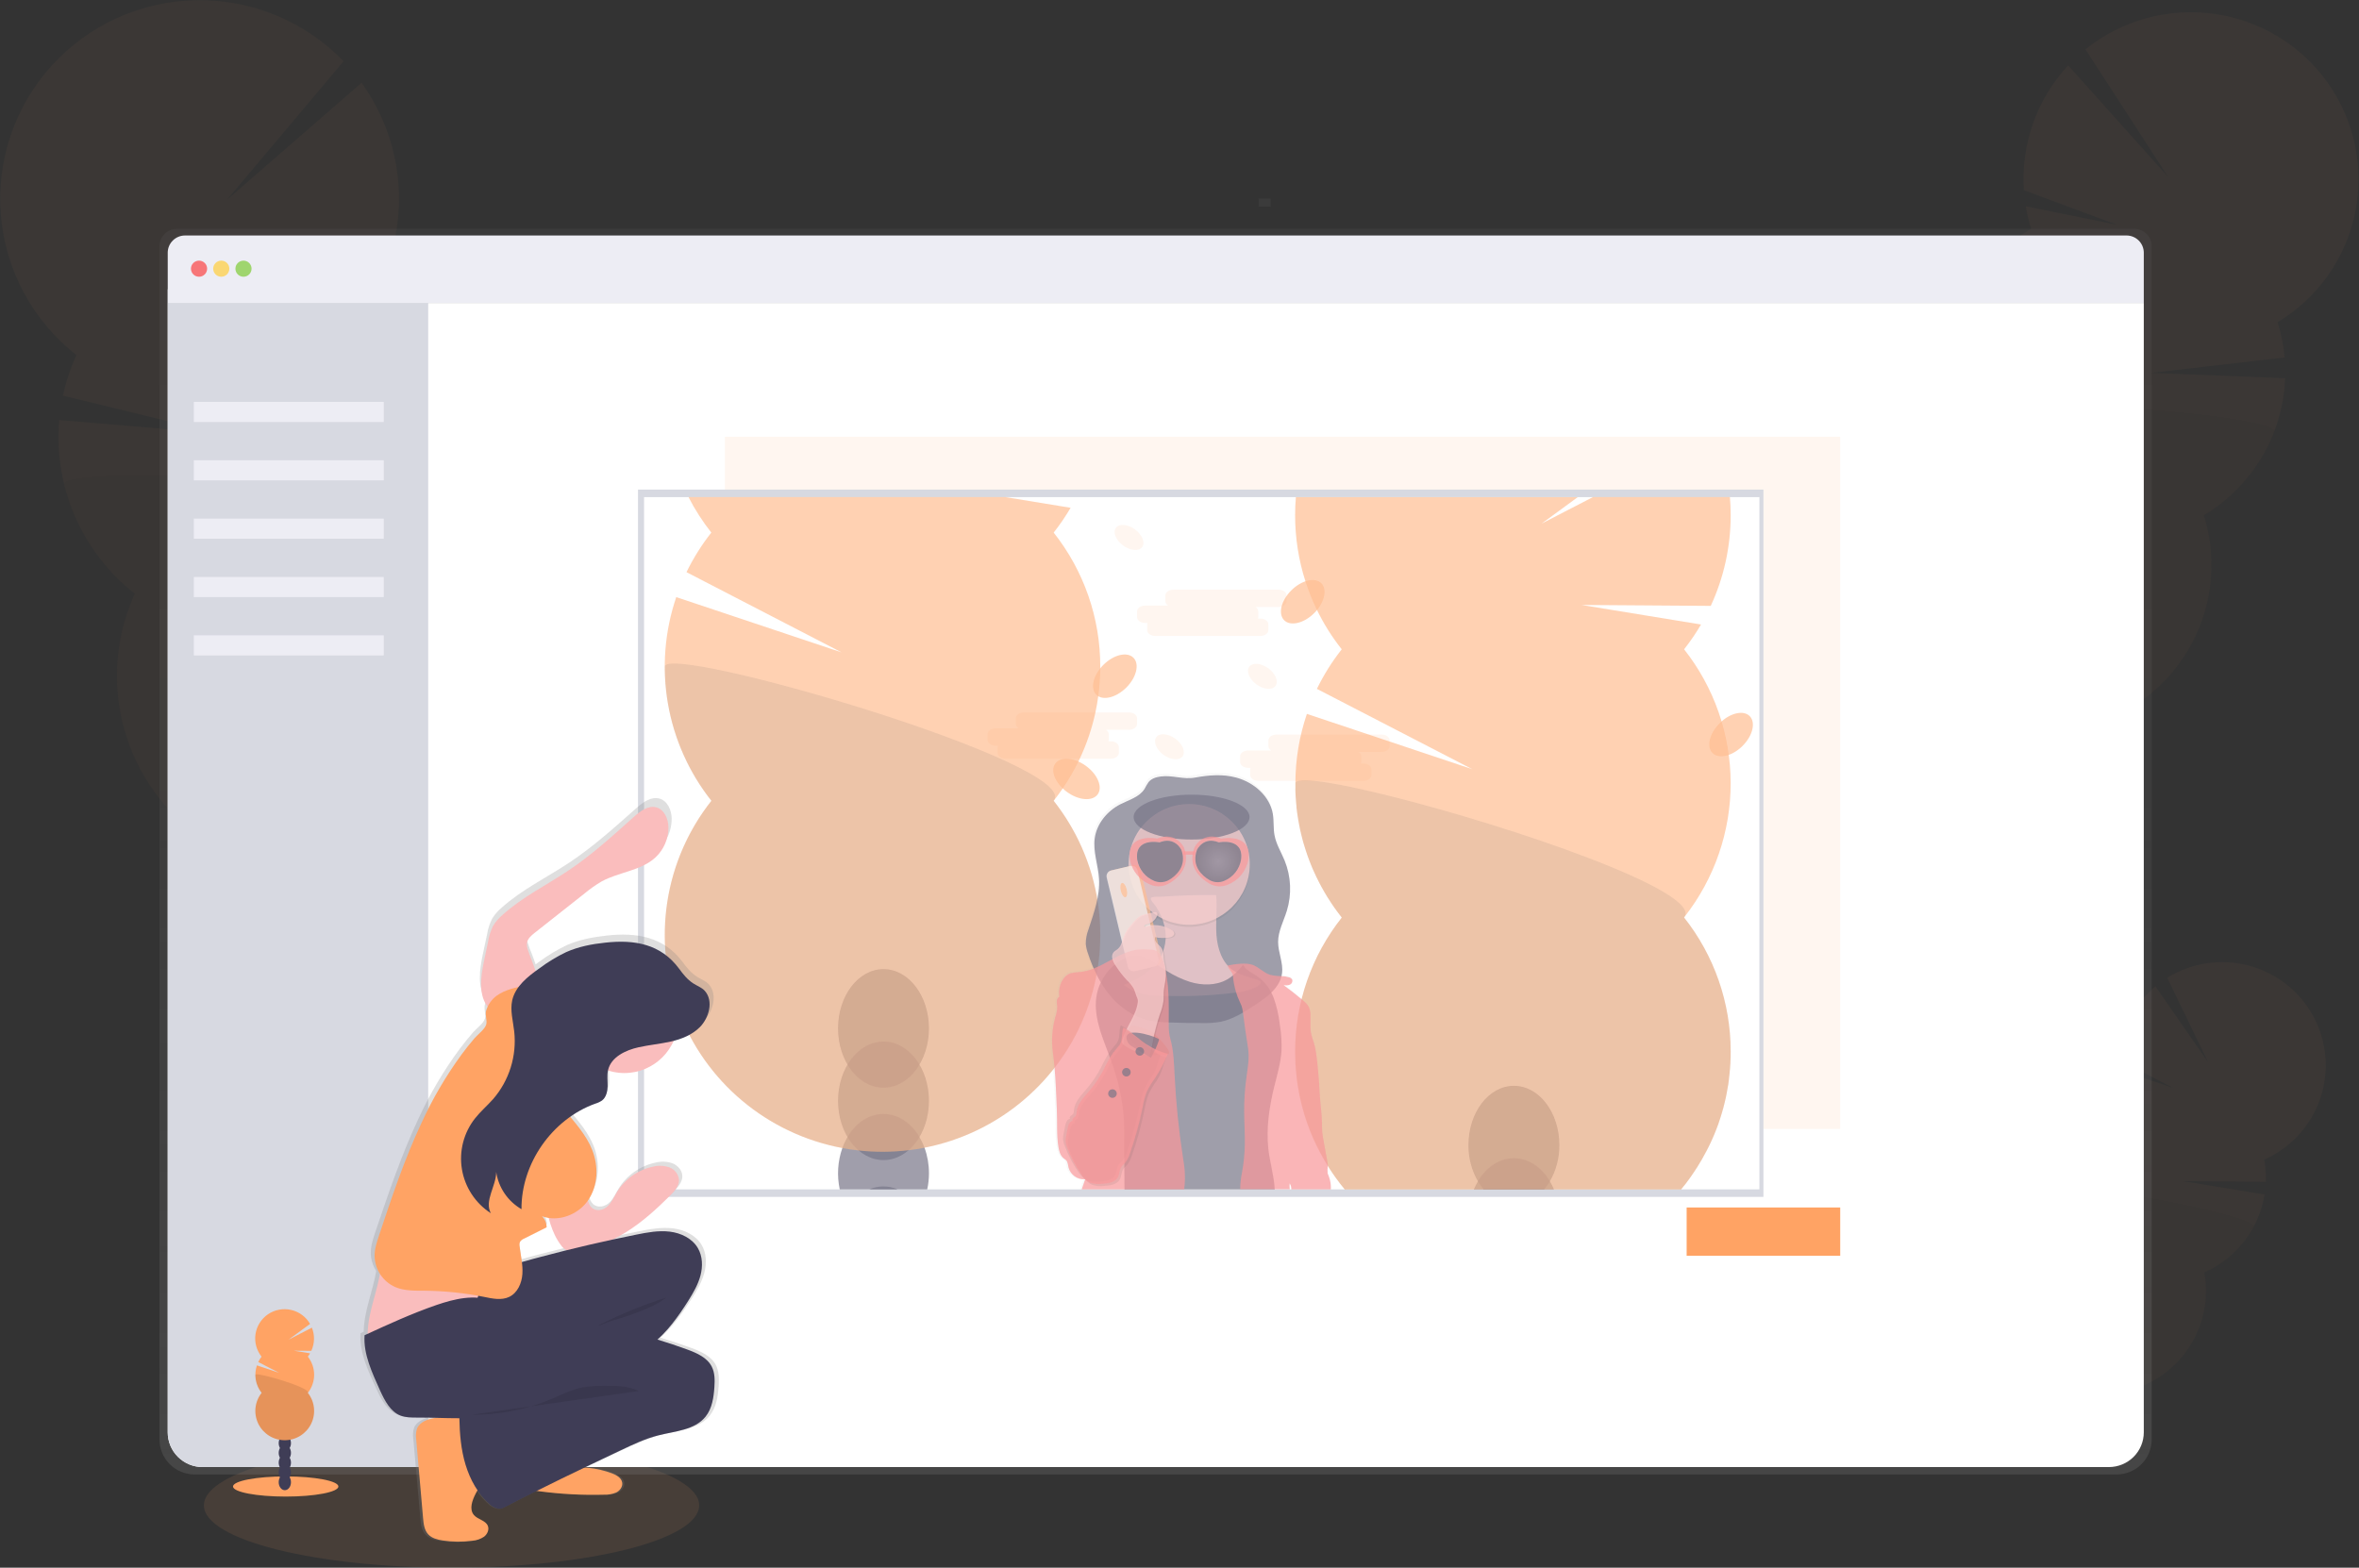 <svg width="334" height="222" viewBox="0 0 334 222" fill="none" xmlns="http://www.w3.org/2000/svg">
<rect x="0" y="0" width="334" height="222" fill="#333333" stroke="none"/>
<path opacity="0.1" d="M63.932 222C83.296 222 98.994 218.046 98.994 213.169C98.994 208.291 83.296 204.338 63.932 204.338C44.568 204.338 28.871 208.291 28.871 213.169C28.871 218.046 44.568 222 63.932 222Z" fill="#FFA364"/>
<g opacity="0.2">
<path opacity="0.2" d="M288.153 207.008C288.012 207.276 287.846 207.53 287.658 207.769C286.011 206.612 284.335 205.478 282.632 204.369C282.666 204.298 282.704 204.224 282.744 204.152C283.139 203.391 283.732 202.75 284.46 202.294C285.401 201.724 286.463 201.588 287.321 202.049C288.179 202.511 288.683 203.457 288.734 204.551C288.764 205.407 288.563 206.255 288.153 207.008Z" fill="#3F3D56"/>
<path opacity="0.2" d="M290.456 202.716C291.492 200.767 291.121 198.549 289.627 197.76C288.133 196.972 286.082 197.913 285.046 199.861C284.01 201.81 284.381 204.028 285.875 204.816C287.369 205.605 289.42 204.664 290.456 202.716Z" fill="#3F3D56"/>
<path opacity="0.2" d="M292.747 198.403C293.784 196.454 293.412 194.236 291.919 193.447C290.425 192.659 288.374 193.6 287.337 195.548C286.301 197.497 286.672 199.715 288.166 200.503C289.66 201.292 291.711 200.351 292.747 198.403Z" fill="#3F3D56"/>
<path opacity="0.2" d="M295.043 194.088C296.079 192.14 295.708 189.921 294.214 189.133C292.72 188.345 290.669 189.285 289.633 191.234C288.597 193.182 288.968 195.401 290.462 196.189C291.956 196.977 294.007 196.037 295.043 194.088Z" fill="#3F3D56"/>
<path opacity="0.2" d="M297.339 189.773C298.375 187.824 298.004 185.606 296.51 184.818C295.016 184.029 292.965 184.97 291.929 186.918C290.893 188.867 291.264 191.085 292.758 191.874C294.252 192.662 296.303 191.721 297.339 189.773Z" fill="#3F3D56"/>
<path opacity="0.2" d="M300.183 153.459C300.063 152.8 299.989 152.134 299.96 151.464L307.684 154.052L299.96 150.062C300.073 148.069 300.593 146.119 301.49 144.333C302.387 142.548 303.641 140.963 305.175 139.678L312.659 150.456L306.848 138.467C308.556 137.405 310.464 136.704 312.455 136.408C314.446 136.112 316.477 136.227 318.421 136.747C320.365 137.266 322.181 138.179 323.756 139.427C325.331 140.676 326.631 142.234 327.575 144.005C328.52 145.776 329.088 147.721 329.245 149.72C329.403 151.719 329.145 153.729 328.489 155.624C327.833 157.52 326.792 159.261 325.431 160.739C324.071 162.216 322.419 163.399 320.58 164.214C320.769 165.247 320.846 166.298 320.809 167.349L309.037 167.257L320.629 169.158C320.237 171.557 319.252 173.821 317.761 175.746C316.271 177.67 314.322 179.195 312.092 180.181C312.584 182.879 312.304 185.661 311.283 188.208C310.263 190.756 308.543 192.965 306.321 194.585C304.099 196.205 301.465 197.169 298.719 197.367C295.973 197.565 293.226 196.99 290.793 195.706C288.36 194.423 286.338 192.483 284.96 190.109C283.581 187.735 282.901 185.022 282.997 182.281C283.093 179.54 283.962 176.882 285.504 174.609C287.045 172.337 289.198 170.543 291.715 169.432C291.13 166.209 291.649 162.884 293.189 159.99C294.728 157.097 297.198 154.802 300.203 153.473L300.183 153.459Z" fill="#FFA364"/>
<path opacity="0.1" d="M319.09 173.661C317.555 176.56 315.082 178.858 312.072 180.181C312.564 182.879 312.284 185.661 311.263 188.208C310.243 190.756 308.523 192.965 306.301 194.585C304.08 196.205 301.445 197.169 298.699 197.367C295.953 197.565 293.206 196.99 290.773 195.706C288.34 194.423 286.318 192.483 284.94 190.109C283.561 187.735 282.881 185.022 282.977 182.281C283.073 179.54 283.942 176.882 285.484 174.609C287.025 172.337 289.178 170.543 291.695 169.432C291.126 166.317 319.862 172.213 319.09 173.661Z" fill="black"/>
</g>
<g opacity="0.2">
<path opacity="0.2" d="M278.962 120.813C278.784 121.27 278.568 121.713 278.318 122.135C275.434 120.6 272.516 119.113 269.561 117.673C269.601 117.55 269.647 117.422 269.696 117.299C270.175 116 270.995 114.853 272.07 113.977C273.463 112.865 275.143 112.446 276.647 113.013C278.152 113.58 279.113 115.008 279.414 116.749C279.631 118.12 279.475 119.523 278.962 120.813Z" fill="#3F3D56"/>
<path opacity="0.2" d="M281.79 113.437C283.065 110.099 282.025 106.607 279.466 105.637C276.907 104.667 273.798 106.585 272.523 109.923C271.248 113.26 272.288 116.752 274.847 117.723C277.406 118.693 280.514 116.774 281.79 113.437Z" fill="#3F3D56"/>
<path opacity="0.2" d="M284.614 106.052C285.89 102.715 284.849 99.223 282.29 98.253C279.731 97.282 276.623 99.201 275.348 102.539C274.072 105.876 275.113 109.368 277.672 110.338C280.231 111.309 283.339 109.39 284.614 106.052Z" fill="#3F3D56"/>
<path opacity="0.2" d="M287.434 98.665C288.709 95.327 287.669 91.835 285.11 90.865C282.551 89.894 279.443 91.813 278.167 95.151C276.892 98.488 277.933 101.98 280.492 102.951C283.05 103.921 286.159 102.002 287.434 98.665Z" fill="#3F3D56"/>
<path opacity="0.2" d="M290.259 91.283C291.534 87.945 290.493 84.453 287.935 83.483C285.376 82.513 282.267 84.432 280.992 87.769C279.717 91.106 280.757 94.599 283.316 95.569C285.875 96.539 288.983 94.62 290.259 91.283Z" fill="#3F3D56"/>
<path opacity="0.2" d="M287.579 32.401C287.253 31.358 287 30.293 286.821 29.215L299.757 31.84L286.552 26.932C286.335 23.718 286.78 20.493 287.857 17.455C288.935 14.417 290.624 11.63 292.82 9.264L306.998 25.089L295.269 6.985C297.8 4.948 300.725 3.452 303.861 2.588C306.997 1.724 310.277 1.512 313.499 1.964C316.721 2.416 319.815 3.523 322.59 5.216C325.365 6.909 327.76 9.152 329.628 11.805C331.497 14.459 332.797 17.467 333.45 20.642C334.102 23.817 334.093 27.092 333.422 30.264C332.751 33.435 331.432 36.435 329.549 39.078C327.665 41.721 325.256 43.95 322.472 45.627C322.98 47.25 323.312 48.922 323.462 50.616L304.532 52.805L323.536 53.56C323.388 57.493 322.257 61.326 320.247 64.714C318.237 68.102 315.411 70.937 312.024 72.964C313.351 77.2 313.454 81.722 312.323 86.015C311.191 90.307 308.87 94.195 305.625 97.236C302.38 100.276 298.342 102.346 293.972 103.208C289.602 104.071 285.077 103.691 280.913 102.113C276.75 100.535 273.116 97.822 270.426 94.284C267.737 90.746 266.102 86.526 265.706 82.106C265.311 77.685 266.172 73.244 268.191 69.288C270.21 65.332 273.305 62.022 277.123 59.735C275.535 54.672 275.701 49.223 277.596 44.265C279.491 39.307 283.004 35.127 287.571 32.398L287.579 32.401Z" fill="#FFA364"/>
<path opacity="0.1" d="M321.993 61.097C320.107 66.061 316.593 70.243 312.021 72.966C313.347 77.203 313.451 81.725 312.319 86.017C311.187 90.309 308.866 94.198 305.621 97.238C302.376 100.279 298.338 102.348 293.968 103.211C289.599 104.073 285.073 103.694 280.91 102.116C276.746 100.538 273.112 97.825 270.423 94.287C267.734 90.749 266.098 86.528 265.703 82.108C265.307 77.688 266.168 73.246 268.187 69.291C270.206 65.335 273.301 62.025 277.119 59.738C275.595 54.859 322.943 58.618 321.993 61.097Z" fill="black"/>
</g>
<g opacity="0.2">
<path opacity="0.2" d="M51.03 145.38C51.175 145.946 51.367 146.499 51.602 147.033C55.226 145.65 58.891 144.32 62.596 143.043C62.565 142.892 62.533 142.736 62.493 142.582C62.12 140.977 61.323 139.502 60.185 138.307C58.703 136.791 56.783 136.05 54.938 136.5C53.093 136.951 51.734 138.495 51.119 140.49C50.65 142.083 50.619 143.772 51.03 145.38Z" fill="#3F3D56"/>
<path opacity="0.2" d="M56.364 142.321C59.527 141.552 61.272 137.584 60.261 133.459C59.25 129.334 55.866 126.614 52.703 127.383C49.539 128.152 47.794 132.12 48.806 136.245C49.816 140.37 53.2 143.091 56.364 142.321Z" fill="#3F3D56"/>
<path opacity="0.2" d="M54.126 133.193C57.289 132.424 59.034 128.456 58.023 124.331C57.012 120.206 53.628 117.486 50.464 118.255C47.301 119.025 45.556 122.992 46.567 127.117C47.578 131.242 50.962 133.963 54.126 133.193Z" fill="#3F3D56"/>
<path opacity="0.2" d="M51.893 124.065C55.057 123.295 56.801 119.328 55.79 115.203C54.779 111.078 51.395 108.357 48.232 109.127C45.069 109.896 43.324 113.864 44.335 117.989C45.346 122.114 48.73 124.834 51.893 124.065Z" fill="#3F3D56"/>
<path opacity="0.2" d="M49.654 114.934C52.818 114.165 54.563 110.197 53.552 106.072C52.541 101.947 49.157 99.227 45.993 99.996C42.83 100.765 41.085 104.733 42.096 108.858C43.107 112.983 46.491 115.703 49.654 114.934Z" fill="#3F3D56"/>
<path opacity="0.2" d="M53.949 39.791C54.489 38.608 54.946 37.389 55.316 36.143L39.665 37.34L55.971 33.504C56.705 29.741 56.659 25.868 55.837 22.123C55.015 18.377 53.434 14.839 51.191 11.724L32.115 28.315L48.642 8.675C45.958 5.891 42.728 3.687 39.152 2.2C35.577 0.713 31.732 -0.026 27.858 0.031C23.984 0.088 20.162 0.938 16.632 2.528C13.102 4.119 9.938 6.417 7.337 9.278C4.736 12.139 2.755 15.502 1.515 19.159C0.275 22.816 -0.196 26.688 0.131 30.534C0.458 34.38 1.576 38.117 3.415 41.515C5.254 44.912 7.776 47.895 10.822 50.28C9.982 52.122 9.342 54.048 8.914 56.025L30.928 61.386L8.391 59.485C7.985 64.146 8.751 68.835 10.62 73.127C12.49 77.419 15.404 81.18 19.099 84.069C16.904 88.874 16.111 94.197 16.811 99.429C17.51 104.662 19.673 109.593 23.053 113.658C26.433 117.724 30.892 120.76 35.923 122.42C40.953 124.08 46.351 124.296 51.499 123.044C56.647 121.793 61.337 119.123 65.034 115.341C68.731 111.56 71.285 106.818 72.404 101.658C73.523 96.499 73.162 91.13 71.363 86.165C69.563 81.2 66.397 76.84 62.228 73.582C64.849 67.839 65.457 61.384 63.952 55.256C62.448 49.127 58.918 43.68 53.931 39.791H53.949Z" fill="#FFA364"/>
<path opacity="0.1" d="M9.086 68.598C10.578 74.731 14.106 80.183 19.098 84.069C16.904 88.874 16.111 94.197 16.81 99.429C17.51 104.661 19.673 109.592 23.052 113.658C26.432 117.724 30.892 120.76 35.922 122.42C40.953 124.08 46.35 124.296 51.498 123.044C56.646 121.793 61.337 119.123 65.034 115.341C68.731 111.559 71.285 106.818 72.404 101.658C73.523 96.499 73.162 91.129 71.362 86.165C69.563 81.2 66.397 76.839 62.227 73.582C64.768 68.039 8.339 65.532 9.086 68.598Z" fill="black"/>
</g>
<path d="M302.183 32.404H25.049C24.724 32.404 24.402 32.468 24.103 32.593C23.803 32.717 23.53 32.899 23.301 33.128C23.072 33.357 22.89 33.629 22.766 33.928C22.643 34.228 22.579 34.548 22.58 34.872V203.825C22.579 204.477 22.707 205.123 22.956 205.726C23.206 206.329 23.572 206.877 24.035 207.339C24.497 207.801 25.046 208.168 25.65 208.419C26.255 208.67 26.903 208.799 27.558 208.8H299.674C300.329 208.799 300.977 208.67 301.581 208.419C302.186 208.168 302.735 207.801 303.197 207.339C303.659 206.877 304.026 206.329 304.275 205.726C304.525 205.123 304.653 204.477 304.651 203.825V34.872C304.652 34.218 304.393 33.592 303.93 33.129C303.467 32.666 302.838 32.405 302.183 32.404Z" fill="url(#paint0_linear)"/>
<path d="M303.53 42.891V202.83C303.53 204.134 303.01 205.385 302.085 206.307C301.16 207.229 299.904 207.748 298.595 207.749H28.685C27.375 207.749 26.119 207.23 25.194 206.308C24.267 205.386 23.747 204.135 23.747 202.83V42.891H303.53Z" fill="white"/>
<path d="M60.628 40.953V207.749H28.685C27.375 207.749 26.119 207.23 25.194 206.308C24.267 205.386 23.747 204.135 23.747 202.83V40.967L60.628 40.953Z" fill="#D7D9E1"/>
<path d="M303.53 35.786V42.891H23.747V35.786C23.747 35.14 24.005 34.519 24.465 34.062C24.924 33.604 25.547 33.347 26.196 33.347H301.081C301.731 33.347 302.354 33.604 302.813 34.062C303.272 34.519 303.53 35.14 303.53 35.786Z" fill="#EDEDF4"/>
<path opacity="0.8" d="M28.181 39.189C28.813 39.189 29.326 38.679 29.326 38.049C29.326 37.42 28.813 36.909 28.181 36.909C27.549 36.909 27.037 37.42 27.037 38.049C27.037 38.679 27.549 39.189 28.181 39.189Z" fill="#FA5959"/>
<path opacity="0.8" d="M31.328 39.189C31.96 39.189 32.472 38.679 32.472 38.049C32.472 37.42 31.96 36.909 31.328 36.909C30.696 36.909 30.184 37.42 30.184 38.049C30.184 38.679 30.696 39.189 31.328 39.189Z" fill="#FED253"/>
<path opacity="0.8" d="M34.475 39.189C35.107 39.189 35.619 38.679 35.619 38.049C35.619 37.42 35.107 36.909 34.475 36.909C33.843 36.909 33.331 37.42 33.331 38.049C33.331 38.679 33.843 39.189 34.475 39.189Z" fill="#8CCF4D"/>
<path d="M54.334 56.911H27.443V59.761H54.334V56.911Z" fill="#EDEDF4"/>
<path d="M54.334 65.175H27.443V68.025H54.334V65.175Z" fill="#EDEDF4"/>
<path d="M54.334 73.44H27.443V76.289H54.334V73.44Z" fill="#EDEDF4"/>
<path d="M54.334 81.704H27.443V84.553H54.334V81.704Z" fill="#EDEDF4"/>
<path d="M54.334 89.968H27.443V92.817H54.334V89.968Z" fill="#EDEDF4"/>
<path d="M179.922 29.272V28.132H178.206V29.272H179.922Z" fill="url(#paint1_linear)"/>
<path opacity="0.1" d="M260.547 61.847H102.633V159.877H260.547V61.847Z" fill="#FFA364"/>
<path d="M260.547 170.99H238.805V177.83H260.547V170.99Z" fill="#FFA364"/>
<path d="M249.676 69.33H90.332V169.491H249.676V69.33Z" fill="#D7D9E1"/>
<path d="M249.104 70.396H91.19V168.426H249.104V70.396Z" fill="white"/>
<path opacity="0.1" d="M181.018 83.502H166.142C165.512 83.502 164.998 83.872 164.998 84.323V85.14C165.005 85.269 165.045 85.392 165.115 85.5C165.185 85.608 165.281 85.696 165.395 85.756H162.137C161.507 85.756 160.992 86.124 160.992 86.577V87.394C160.992 87.845 161.507 88.215 162.137 88.215H162.463C162.438 88.28 162.425 88.348 162.423 88.418V89.238C162.423 89.689 162.938 90.056 163.567 90.056H178.443C179.072 90.056 179.587 89.689 179.587 89.238V88.418C179.587 87.967 179.072 87.6 178.443 87.6H178.117C178.142 87.534 178.155 87.465 178.157 87.394V86.577C178.15 86.449 178.109 86.325 178.039 86.217C177.97 86.109 177.873 86.021 177.759 85.961H181.018C181.647 85.961 182.162 85.594 182.162 85.14V84.323C182.162 83.872 181.647 83.502 181.018 83.502Z" fill="#FFA364"/>
<path opacity="0.1" d="M159.848 100.885H144.972C144.343 100.885 143.828 101.255 143.828 101.706V102.524C143.835 102.652 143.876 102.776 143.945 102.883C144.015 102.991 144.112 103.079 144.225 103.139H140.967C140.338 103.139 139.823 103.507 139.823 103.96V104.778C139.823 105.228 140.338 105.598 140.967 105.598H141.293C141.269 105.663 141.255 105.732 141.253 105.801V106.621C141.253 107.072 141.768 107.439 142.397 107.439H157.273C157.903 107.439 158.418 107.072 158.418 106.621V105.801C158.418 105.35 157.903 104.983 157.273 104.983H156.947C156.972 104.917 156.986 104.848 156.987 104.778V103.96C156.98 103.832 156.939 103.708 156.87 103.6C156.8 103.492 156.704 103.404 156.59 103.344H159.848C160.477 103.344 160.992 102.977 160.992 102.524V101.706C160.992 101.255 160.477 100.885 159.848 100.885Z" fill="#FFA364"/>
<path opacity="0.1" d="M195.608 104.02H180.732C180.102 104.02 179.587 104.39 179.587 104.84V105.658C179.595 105.786 179.635 105.91 179.705 106.018C179.775 106.126 179.871 106.214 179.985 106.274H176.727C176.097 106.274 175.582 106.641 175.582 107.094V107.912C175.582 108.363 176.097 108.733 176.727 108.733H177.053C177.028 108.798 177.015 108.866 177.013 108.935V109.756C177.013 110.206 177.528 110.574 178.157 110.574H193.033C193.662 110.574 194.177 110.206 194.177 109.756V108.935C194.177 108.485 193.662 108.118 193.033 108.118H192.707C192.732 108.052 192.745 107.982 192.747 107.912V107.094C192.74 106.966 192.699 106.842 192.629 106.735C192.56 106.627 192.463 106.539 192.349 106.479H195.608C196.237 106.479 196.752 106.111 196.752 105.658V104.84C196.752 104.39 196.237 104.02 195.608 104.02Z" fill="#FFA364"/>
<path opacity="0.1" d="M167.433 107.105C167.897 106.476 167.44 105.357 166.414 104.607C165.387 103.856 164.179 103.758 163.715 104.387C163.252 105.016 163.708 106.135 164.734 106.885C165.761 107.636 166.969 107.734 167.433 107.105Z" fill="#FFA364"/>
<path opacity="0.1" d="M161.713 77.466C162.177 76.837 161.721 75.718 160.694 74.968C159.668 74.217 158.46 74.119 157.996 74.748C157.532 75.377 157.988 76.496 159.015 77.246C160.042 77.997 161.25 78.095 161.713 77.466Z" fill="#FFA364"/>
<path opacity="0.1" d="M180.594 97.133C181.058 96.504 180.601 95.385 179.575 94.635C178.548 93.884 177.34 93.786 176.876 94.415C176.413 95.044 176.869 96.163 177.895 96.914C178.922 97.664 180.13 97.763 180.594 97.133Z" fill="#FFA364"/>
<g opacity="0.7">
<path opacity="0.7" d="M127.09 168.423H123.084C123.716 168.149 124.398 168.008 125.087 168.008C125.776 168.008 126.458 168.149 127.09 168.423Z" fill="#3F3D56"/>
<path opacity="0.7" d="M131.527 166.143C131.529 166.909 131.447 167.674 131.283 168.423H118.896C118.476 166.478 118.603 164.456 119.263 162.578C119.457 162.036 119.702 161.513 119.995 161.016C121.171 159.022 123.016 157.753 125.09 157.753C127.164 157.753 129.009 159.03 130.185 161.016C130.469 161.498 130.709 162.004 130.9 162.53C131.319 163.688 131.531 164.911 131.527 166.143Z" fill="#3F3D56"/>
<path opacity="0.7" d="M125.09 164.279C128.645 164.279 131.527 160.522 131.527 155.887C131.527 151.252 128.645 147.495 125.09 147.495C121.535 147.495 118.653 151.252 118.653 155.887C118.653 160.522 121.535 164.279 125.09 164.279Z" fill="#3F3D56"/>
<path opacity="0.7" d="M125.09 154.02C128.645 154.02 131.527 150.263 131.527 145.628C131.527 140.993 128.645 137.236 125.09 137.236C121.535 137.236 118.653 140.993 118.653 145.628C118.653 150.263 121.535 154.02 125.09 154.02Z" fill="#3F3D56"/>
<path opacity="0.7" d="M149.186 113.398C152.448 117.531 154.591 122.43 155.41 127.624C156.228 132.818 155.694 138.135 153.859 143.065C152.024 147.995 148.949 152.373 144.929 155.781C140.91 159.188 136.079 161.511 130.9 162.527C130.159 162.672 129.41 162.792 128.651 162.877C126.302 163.161 123.927 163.173 121.574 162.914C120.794 162.833 120.023 162.72 119.262 162.575C114.052 161.601 109.183 159.305 105.123 155.909C101.064 152.513 97.952 148.132 96.088 143.189C94.224 138.245 93.671 132.907 94.482 127.688C95.293 122.47 97.441 117.548 100.719 113.398C97.548 109.382 95.432 104.641 94.564 99.605C93.696 94.569 94.102 89.396 95.747 84.556L119.157 92.384L97.197 81.023C98.164 79.035 99.343 77.156 100.713 75.42C99.475 73.853 98.393 72.169 97.483 70.393H142.334L151.583 71.906C150.866 73.131 150.065 74.305 149.186 75.42C153.469 80.83 155.793 87.521 155.783 94.41C155.783 94.487 155.783 94.567 155.783 94.644C155.775 95.965 155.679 97.283 155.497 98.591C155.394 99.366 155.26 100.131 155.096 100.885C154.609 103.146 153.865 105.345 152.879 107.439C152.819 107.57 152.756 107.699 152.693 107.827C152.047 109.15 151.306 110.425 150.476 111.643C150.081 112.212 149.669 112.782 149.235 113.332L149.186 113.398Z" fill="#FFA364"/>
<path opacity="0.1" d="M94.119 94.41C94.108 101.3 96.434 107.992 100.719 113.401C97.142 117.931 94.917 123.372 94.299 129.102C93.68 134.833 94.693 140.621 97.221 145.805C99.749 150.989 103.69 155.36 108.594 158.418C113.498 161.476 119.167 163.097 124.953 163.097C130.738 163.097 136.407 161.476 141.311 158.418C146.215 155.36 150.157 150.989 152.684 145.805C155.212 140.621 156.225 134.833 155.606 129.102C154.988 123.372 152.763 117.931 149.186 113.401C153.317 108.174 94.119 90.962 94.119 94.41Z" fill="black"/>
<path opacity="0.7" d="M220.01 168.423H208.681C208.844 168.03 209.035 167.649 209.253 167.283C210.429 165.288 212.274 164.02 214.348 164.02C216.422 164.02 218.268 165.297 219.443 167.283C219.659 167.649 219.849 168.03 220.01 168.423Z" fill="#3F3D56"/>
<path opacity="0.7" d="M220.782 162.153C220.801 163.952 220.337 165.722 219.441 167.283C219.203 167.686 218.93 168.067 218.625 168.423H210.066C209.761 168.067 209.488 167.686 209.251 167.283C208.354 165.722 207.891 163.952 207.909 162.153C207.909 157.517 210.79 153.761 214.346 153.761C217.902 153.761 220.782 157.517 220.782 162.153Z" fill="#3F3D56"/>
<path opacity="0.7" d="M238.49 129.861L238.442 129.926C242.725 135.336 245.049 142.027 245.039 148.917C245.039 149.404 245.039 149.891 245.004 150.373C245.004 150.51 245.004 150.658 244.981 150.786L244.964 151.071C244.964 151.239 244.939 151.41 244.921 151.578C244.904 151.746 244.893 151.943 244.87 152.123C244.847 152.302 244.824 152.564 244.796 152.784V152.855C244.775 153.017 244.753 153.18 244.727 153.339C244.727 153.453 244.695 153.567 244.678 153.678C244.61 154.123 244.529 154.565 244.441 155.001C244.418 155.126 244.389 155.251 244.361 155.377C244.332 155.502 244.309 155.633 244.278 155.762C244.246 155.89 244.209 156.047 244.172 156.2C244.163 156.248 244.152 156.294 244.138 156.34C244.1 156.497 244.06 156.651 244.02 156.805C243.98 156.958 243.957 157.041 243.92 157.161C243.874 157.337 243.823 157.514 243.768 157.691C243.714 157.868 243.663 158.038 243.608 158.212C243.418 158.843 243.198 159.462 242.95 160.07C242.87 160.273 242.79 160.472 242.707 160.672C242.644 160.825 242.578 160.977 242.513 161.125C242.475 161.21 242.438 161.296 242.398 161.381C242.358 161.467 242.307 161.589 242.258 161.692C242.209 161.794 242.135 161.977 242.069 162.094C241.98 162.282 241.889 162.47 241.783 162.664C241.729 162.772 241.674 162.88 241.617 162.988C241.211 163.777 240.769 164.545 240.293 165.294C240.181 165.471 240.067 165.647 239.949 165.821C239.831 166.001 239.711 166.178 239.589 166.351L239.243 166.853C238.861 167.392 238.454 167.918 238.021 168.431H190.392C189.966 167.916 189.554 167.386 189.162 166.841L188.936 166.525C188.859 166.414 188.779 166.303 188.704 166.189L188.587 166.015C188.49 165.872 188.396 165.73 188.301 165.584L188.198 165.425C188.092 165.26 187.986 165.091 187.883 164.921C187.497 164.294 187.137 163.652 186.796 162.997C186.739 162.889 186.682 162.78 186.63 162.672C186.536 162.487 186.444 162.299 186.344 162.102C186.278 161.971 186.215 161.837 186.156 161.7C186.107 161.598 186.058 161.495 186.015 161.39C185.972 161.284 185.938 161.219 185.901 161.133C185.835 160.985 185.769 160.848 185.706 160.68C185.623 160.481 185.543 160.281 185.463 160.079C185.223 159.469 185.006 158.851 184.805 158.221C184.751 158.047 184.697 157.873 184.645 157.699C184.594 157.526 184.539 157.346 184.493 157.169C184.456 157.05 184.425 156.933 184.393 156.813C184.362 156.693 184.313 156.505 184.276 156.349C184.262 156.303 184.25 156.256 184.242 156.209C184.205 156.064 184.17 155.924 184.136 155.77C184.102 155.616 184.079 155.514 184.053 155.385C184.027 155.257 183.996 155.135 183.973 155.009C183.884 154.573 183.804 154.132 183.735 153.687C183.718 153.576 183.701 153.462 183.687 153.348C183.661 153.188 183.638 153.026 183.618 152.863V152.792C183.589 152.573 183.564 152.351 183.544 152.131C183.524 151.912 183.504 151.769 183.492 151.587C183.481 151.404 183.461 151.248 183.449 151.08L183.432 150.795C183.432 150.658 183.415 150.51 183.409 150.381C183.386 149.9 183.375 149.412 183.375 148.925C183.364 142.035 185.69 135.343 189.975 129.935C189.809 129.727 189.649 129.516 189.488 129.302L189.382 129.16C189.259 128.996 189.138 128.831 189.022 128.664L188.91 128.507C188.773 128.31 188.624 128.111 188.504 127.911C188.484 127.883 188.464 127.854 188.447 127.823C188.307 127.612 188.161 127.401 188.035 127.185L187.949 127.051C187.823 126.843 187.695 126.635 187.572 126.424L187.509 126.316C187.38 126.093 187.254 125.871 187.131 125.646L187.088 125.566C186.977 125.364 186.871 125.162 186.765 124.956C186.502 124.446 186.25 123.928 186.018 123.4C185.881 123.093 185.732 122.785 185.621 122.471L185.575 122.357C185.495 122.161 185.417 121.964 185.343 121.765C185.269 121.565 185.197 121.369 185.126 121.169C185.054 120.97 184.985 120.767 184.92 120.568C184.811 120.237 184.708 119.907 184.608 119.57C184.582 119.485 184.556 119.397 184.533 119.311C184.479 119.117 184.425 118.924 184.373 118.727C184.322 118.522 184.27 118.317 184.222 118.111C184.173 117.906 184.133 117.738 184.09 117.541L184.064 117.422C184.019 117.209 183.976 116.995 183.936 116.781C183.904 116.618 183.873 116.456 183.847 116.29C183.836 116.244 183.827 116.198 183.821 116.151C183.79 115.983 183.764 115.815 183.738 115.646C183.704 115.43 183.672 115.213 183.644 114.997C183.612 114.752 183.581 114.507 183.555 114.261C183.555 114.224 183.555 114.184 183.555 114.147C183.532 113.922 183.509 113.694 183.495 113.469C183.481 113.244 183.461 113.065 183.449 112.862C183.449 112.711 183.429 112.557 183.424 112.403C183.418 112.25 183.424 112.153 183.409 112.027C183.395 111.902 183.409 111.782 183.409 111.657C183.409 111.419 183.409 111.183 183.409 110.947V110.867C183.416 107.543 183.966 104.242 185.037 101.093L208.447 108.921L186.453 97.551C187.42 95.563 188.598 93.685 189.969 91.948C188.603 90.223 187.428 88.356 186.465 86.38C185.82 85.067 185.274 83.709 184.828 82.316C183.859 79.292 183.367 76.136 183.369 72.961C183.369 72.106 183.406 71.251 183.478 70.396H223.394L218.265 74.149L225.534 70.393H244.93C245.004 71.248 245.039 72.103 245.039 72.958C245.044 77.391 244.081 81.773 242.218 85.799L223.929 85.668L240.842 88.435C240.124 89.659 239.323 90.833 238.445 91.948C242.707 97.35 245.028 104.02 245.037 110.89C245.046 117.761 242.742 124.437 238.493 129.849L238.49 129.861Z" fill="#FFA364"/>
<path opacity="0.1" d="M245.039 148.917C245.039 149.404 245.039 149.891 245.005 150.373C245.005 150.51 245.005 150.658 244.982 150.786L244.965 151.071C244.965 151.239 244.939 151.41 244.922 151.578C244.904 151.746 244.893 151.943 244.87 152.123C244.847 152.302 244.824 152.564 244.796 152.784V152.855C244.776 153.017 244.753 153.18 244.727 153.339C244.727 153.453 244.696 153.567 244.678 153.679C244.61 154.123 244.53 154.565 244.441 155.001C244.418 155.126 244.389 155.252 244.361 155.377C244.332 155.502 244.309 155.633 244.278 155.762C244.246 155.89 244.209 156.047 244.172 156.2C244.164 156.248 244.152 156.294 244.138 156.34C244.101 156.497 244.06 156.651 244.02 156.805C243.98 156.959 243.958 157.041 243.92 157.161C243.875 157.338 243.823 157.514 243.769 157.691C243.714 157.868 243.663 158.039 243.608 158.212C243.418 158.843 243.198 159.462 242.951 160.07C242.87 160.273 242.79 160.472 242.707 160.672C242.644 160.826 242.579 160.977 242.513 161.125C242.476 161.21 242.438 161.296 242.398 161.381C242.358 161.467 242.307 161.589 242.258 161.692C242.21 161.794 242.135 161.977 242.069 162.094C241.981 162.282 241.889 162.47 241.783 162.664C241.729 162.772 241.675 162.88 241.617 162.988C241.211 163.777 240.77 164.545 240.293 165.294C240.181 165.471 240.067 165.647 239.95 165.821C239.831 166.002 239.711 166.178 239.589 166.351L239.243 166.853C238.862 167.392 238.454 167.918 238.021 168.431H190.393C189.966 167.916 189.554 167.386 189.162 166.841L188.936 166.525C188.859 166.414 188.779 166.303 188.705 166.189L188.587 166.015C188.49 165.872 188.396 165.73 188.301 165.585L188.198 165.425C188.092 165.26 187.987 165.092 187.884 164.921C187.497 164.294 187.137 163.652 186.797 162.997C186.739 162.889 186.682 162.78 186.631 162.672C186.536 162.487 186.445 162.299 186.345 162.102C186.278 161.971 186.215 161.837 186.156 161.7C186.107 161.598 186.058 161.495 186.016 161.39C185.973 161.284 185.938 161.219 185.901 161.133C185.835 160.985 185.77 160.848 185.707 160.68C185.624 160.481 185.543 160.281 185.463 160.079C185.223 159.469 185.006 158.851 184.805 158.221C184.751 158.047 184.697 157.873 184.645 157.699C184.594 157.526 184.539 157.346 184.494 157.169C184.456 157.05 184.425 156.933 184.393 156.813C184.362 156.693 184.313 156.505 184.276 156.349C184.262 156.303 184.25 156.256 184.242 156.209C184.205 156.064 184.17 155.924 184.136 155.77C184.102 155.616 184.079 155.514 184.053 155.385C184.027 155.257 183.996 155.135 183.973 155.009C183.884 154.573 183.804 154.132 183.735 153.687C183.718 153.576 183.701 153.462 183.687 153.348C183.661 153.188 183.638 153.026 183.618 152.863V152.792C183.59 152.573 183.564 152.351 183.544 152.131C183.524 151.912 183.504 151.769 183.492 151.587C183.481 151.404 183.461 151.248 183.449 151.08L183.432 150.795C183.432 150.658 183.415 150.51 183.409 150.381C183.386 149.9 183.375 149.413 183.375 148.925C183.364 142.035 185.69 135.343 189.975 129.935C189.809 129.727 189.649 129.516 189.488 129.302L189.383 129.16C189.259 128.996 189.139 128.831 189.022 128.664L188.911 128.507C188.773 128.31 188.625 128.111 188.504 127.912C188.484 127.883 188.465 127.854 188.447 127.823C188.307 127.612 188.161 127.401 188.035 127.185L187.949 127.051C187.824 126.843 187.695 126.635 187.572 126.424L187.509 126.316C187.38 126.093 187.254 125.871 187.131 125.646L187.088 125.566C186.977 125.364 186.871 125.162 186.765 124.956C186.502 124.446 186.25 123.928 186.018 123.4C185.881 123.093 185.732 122.785 185.621 122.471L185.575 122.357C185.495 122.161 185.418 121.964 185.343 121.765C185.269 121.565 185.197 121.369 185.126 121.169C185.054 120.97 184.986 120.767 184.92 120.568C184.811 120.237 184.708 119.907 184.608 119.57C184.582 119.485 184.557 119.397 184.534 119.311C184.479 119.117 184.425 118.924 184.373 118.727C184.322 118.522 184.27 118.317 184.222 118.111C184.173 117.906 184.133 117.738 184.09 117.541L184.064 117.422C184.019 117.209 183.976 116.995 183.936 116.781C183.904 116.618 183.873 116.456 183.847 116.29C183.836 116.244 183.827 116.198 183.821 116.151C183.79 115.983 183.764 115.815 183.738 115.646C183.704 115.43 183.673 115.213 183.644 114.997C183.612 114.752 183.581 114.507 183.555 114.261C183.555 114.224 183.555 114.185 183.555 114.147C183.532 113.922 183.509 113.694 183.495 113.469C183.481 113.244 183.461 113.065 183.449 112.862C183.449 112.711 183.429 112.557 183.424 112.403C183.418 112.25 183.424 112.153 183.409 112.027C183.395 111.902 183.409 111.782 183.409 111.657C183.409 111.419 183.409 111.183 183.409 110.947C183.404 110.921 183.404 110.894 183.409 110.867C183.567 110.346 185.363 110.397 188.218 110.867C190.487 111.241 193.419 111.879 196.735 112.706C213.825 116.963 240.979 126.21 238.502 129.869L238.453 129.935C242.73 135.344 245.051 142.031 245.039 148.917Z" fill="black"/>
<path opacity="0.7" d="M159.464 97.37C160.917 95.923 161.369 94.029 160.476 93.138C159.582 92.248 157.68 92.699 156.228 94.146C154.775 95.593 154.322 97.487 155.216 98.377C156.11 99.268 158.012 98.817 159.464 97.37Z" fill="#FFA364"/>
<path opacity="0.7" d="M186.069 86.825C187.521 85.378 187.974 83.484 187.08 82.593C186.186 81.703 184.284 82.154 182.832 83.601C181.38 85.047 180.927 86.942 181.821 87.832C182.714 88.723 184.616 88.272 186.069 86.825Z" fill="#FFA364"/>
<path opacity="0.7" d="M246.716 105.634C248.168 104.187 248.621 102.292 247.727 101.402C246.833 100.512 244.931 100.963 243.479 102.41C242.027 103.856 241.574 105.751 242.468 106.641C243.361 107.531 245.263 107.08 246.716 105.634Z" fill="#FFA364"/>
<path opacity="0.7" d="M155.412 112.498C156.16 111.483 155.424 109.678 153.768 108.468C152.112 107.257 150.164 107.098 149.416 108.113C148.668 109.128 149.404 110.933 151.06 112.143C152.716 113.354 154.664 113.513 155.412 112.498Z" fill="#FFA364"/>
<path opacity="0.7" d="M188.17 166.645C188.101 166.503 188.044 166.356 187.998 166.206C187.958 165.856 187.967 165.502 188.024 165.154V165.143C188.022 164.894 187.994 164.645 187.941 164.402C187.769 163.467 187.6 162.53 187.432 161.595C187.351 161.162 187.274 160.74 187.237 160.295C187.2 159.851 187.203 159.398 187.197 158.95C187.174 157.497 186.911 156.052 186.859 154.602C186.831 153.847 186.771 153.091 186.711 152.339C186.605 151.042 186.49 149.749 186.261 148.469C186.081 147.455 185.569 146.509 185.561 145.477L185.543 143.873C185.574 143.414 185.501 142.954 185.329 142.528C185.128 142.175 184.857 141.867 184.534 141.621L184.293 141.419C183.53 140.765 182.74 140.141 181.922 139.547C181.847 139.487 181.773 139.433 181.699 139.379C181.995 139.436 182.302 139.415 182.588 139.316C182.69 139.27 182.778 139.198 182.844 139.109C182.91 139.019 182.952 138.914 182.966 138.803C182.975 138.728 182.962 138.652 182.929 138.584C182.825 138.423 182.663 138.308 182.477 138.262C182.145 138.163 181.802 138.106 181.455 138.093H181.395C181.429 137.954 181.456 137.814 181.475 137.672C181.524 137.259 181.516 136.842 181.453 136.432C181.454 136.405 181.454 136.379 181.453 136.352C181.355 135.697 181.166 135.047 181.049 134.392C181.035 134.309 181.023 134.226 181.012 134.144C180.959 133.837 180.931 133.526 180.929 133.215C180.929 131.667 181.719 130.245 182.173 128.766C182.534 127.589 182.688 126.359 182.628 125.13C182.628 125.039 182.628 124.948 182.608 124.845C182.53 123.733 182.276 122.641 181.856 121.608C181.364 120.403 180.649 119.274 180.408 117.997C180.391 117.903 180.377 117.815 180.363 117.712C180.363 117.695 180.363 117.681 180.363 117.664C180.268 116.929 180.302 116.182 180.237 115.444V115.381C180.237 115.239 180.208 115.096 180.182 114.951C179.75 112.401 177.467 110.437 174.959 109.762C173.022 109.237 171.051 109.403 169.105 109.762C167.429 110.072 165.901 109.391 164.242 109.608C163.587 109.693 162.903 109.907 162.483 110.414C162.266 110.728 162.071 111.056 161.896 111.395C161.15 112.557 159.668 112.945 158.441 113.58C156.572 114.544 155.082 116.345 154.805 118.425C154.544 120.348 155.305 122.258 155.42 124.195C155.462 125 155.411 125.807 155.268 126.601C154.982 128.233 154.41 129.841 153.903 131.428C153.653 132.075 153.524 132.763 153.523 133.457C153.567 133.928 153.673 134.392 153.838 134.836C154.078 135.566 154.35 136.287 154.661 136.991C154.083 137.225 153.476 137.383 152.856 137.461C152.221 137.532 151.549 137.506 151 137.828C150.745 137.987 150.525 138.196 150.353 138.441C150.091 138.805 149.905 139.217 149.804 139.653C149.703 140.09 149.691 140.542 149.767 140.983C149.653 141.055 149.559 141.155 149.495 141.273C149.431 141.391 149.398 141.524 149.401 141.658C149.401 141.926 149.446 142.194 149.458 142.462C149.438 142.969 149.341 143.471 149.172 143.95C148.721 145.591 148.609 147.307 148.843 148.994C148.957 149.831 149.046 150.663 149.112 151.498C149.263 153.359 149.323 155.217 149.398 157.098C149.478 158.882 149.329 160.686 149.627 162.45C149.727 163.04 149.913 163.664 150.376 164.034C150.488 164.111 150.594 164.196 150.694 164.288C150.957 164.573 150.965 164.977 151.051 165.345C151.19 165.852 151.501 166.295 151.931 166.6C152.36 166.905 152.882 167.052 153.408 167.018L152.928 168.4H182.585C182.554 168.131 182.554 167.86 182.585 167.591V167.608C182.735 167.845 182.812 168.12 182.806 168.4H188.456C188.481 167.802 188.384 167.204 188.17 166.645Z" fill="url(#paint2_linear)"/>
<path opacity="0.7" d="M164.362 109.956C163.71 110.041 163.032 110.241 162.614 110.756C162.404 111.069 162.213 111.395 162.042 111.731C161.304 112.885 159.834 113.27 158.609 113.9C156.755 114.857 155.276 116.65 154.999 118.713C154.744 120.625 155.497 122.52 155.611 124.446C155.76 126.903 154.864 129.291 154.106 131.63C153.857 132.273 153.729 132.956 153.729 133.645C153.771 134.115 153.876 134.577 154.041 135.019C154.736 137.119 155.68 139.165 157.084 140.881C158.489 142.596 160.386 143.964 162.548 144.471C163.54 144.673 164.549 144.78 165.561 144.79C167.109 144.847 168.658 144.875 170.207 144.873C171.058 144.897 171.909 144.841 172.75 144.705C174.521 144.363 176.086 143.363 177.599 142.382C179.341 141.242 181.255 139.872 181.518 137.823C181.707 136.341 180.963 134.888 180.963 133.394C180.963 131.858 181.747 130.445 182.199 128.974C182.911 126.641 182.8 124.135 181.884 121.873C181.395 120.679 180.686 119.556 180.454 118.288C180.268 117.294 180.382 116.265 180.217 115.27C179.79 112.734 177.522 110.785 175.03 110.112C173.108 109.594 171.154 109.756 169.22 110.112C167.541 110.429 166.021 109.739 164.362 109.956Z" fill="#3F3D56"/>
<path opacity="0.7" d="M164.889 131.197C165.261 132.808 164.979 134.5 164.105 135.905C163.642 136.573 163.075 137.162 162.426 137.652C161.439 138.451 160.317 139.068 159.113 139.476C159.864 140.064 160.733 140.485 161.662 140.709C162.376 140.862 163.103 140.95 163.833 140.972C167.501 141.166 171.18 141.034 174.824 140.576C176.043 140.422 177.313 140.211 178.297 139.481C178.385 139.428 178.453 139.348 178.492 139.253C178.563 139.011 178.274 138.829 178.037 138.749C176.861 138.35 175.597 138.119 174.581 137.407C173.025 136.321 172.375 134.323 172.235 132.434C172.095 130.545 172.37 128.641 172.184 126.754C169.672 126.718 167.161 126.791 164.651 126.974C164.365 126.994 163.104 126.923 162.955 127.165C162.806 127.407 163.49 128.099 163.661 128.362C164.244 129.222 164.66 130.184 164.889 131.197Z" fill="#FBBEBE"/>
<path opacity="0.1" d="M168.367 131.257C173.107 131.257 176.95 127.43 176.95 122.708C176.95 117.986 173.107 114.159 168.367 114.159C163.628 114.159 159.785 117.986 159.785 122.708C159.785 127.43 163.628 131.257 168.367 131.257Z" fill="black"/>
<path opacity="0.7" d="M168.367 130.955C173.107 130.955 176.95 127.127 176.95 122.406C176.95 117.684 173.107 113.857 168.367 113.857C163.628 113.857 159.785 117.684 159.785 122.406C159.785 127.127 163.628 130.955 168.367 130.955Z" fill="#FBBEBE"/>
<path opacity="0.7" d="M180.414 153.872C179.713 156.722 179.27 159.697 179.57 162.629C179.759 164.493 180.397 166.516 180.477 168.423H159.21C159.21 167.431 159.21 166.408 159.193 165.385C159.193 165.183 159.193 164.983 159.193 164.778C159.193 164.516 159.193 164.254 159.193 163.989C159.193 163.191 159.193 162.401 159.193 161.632C159.193 160.244 159.193 158.856 159.047 157.477C158.777 155.021 158.205 152.607 157.345 150.29C157.285 150.119 157.225 149.948 157.162 149.78C157.154 149.762 157.147 149.744 157.142 149.726C157.076 149.555 157.013 149.384 156.947 149.21C155.912 146.472 154.73 143.625 155.297 140.775C155.417 140.198 155.609 139.638 155.869 139.108C156.34 138.126 157.024 137.259 157.871 136.572L157.954 136.503C158.249 136.274 158.561 136.069 158.887 135.888C159.053 135.795 159.224 135.71 159.399 135.634L159.465 135.606C159.86 135.432 160.286 135.335 160.718 135.321C161.796 135.304 162.766 135.916 163.667 136.515L163.739 136.563L163.859 136.64L163.996 136.731C164.351 136.965 164.711 137.199 165.075 137.421L165.249 137.526C166.26 138.166 167.347 138.676 168.485 139.045C170.201 139.564 172.141 139.584 173.711 138.72C174.015 138.549 174.303 138.349 174.57 138.125C174.738 137.988 174.9 137.842 175.053 137.689C175.393 137.354 175.711 136.998 176.006 136.623C176.421 137.432 177.327 137.763 178.08 138.287C178.9 138.876 179.56 139.66 179.999 140.567C180.125 140.812 180.237 141.063 180.337 141.316C180.767 142.52 181.055 143.77 181.195 145.041C181.404 146.286 181.487 147.549 181.444 148.811C181.33 150.527 180.826 152.197 180.414 153.872Z" fill="#3F3D56"/>
<path opacity="0.7" d="M160.75 137.49L163.848 136.761C164.294 136.656 164.57 136.21 164.465 135.766L161.468 123.137C161.362 122.693 160.915 122.418 160.469 122.523L157.371 123.252C156.925 123.357 156.649 123.803 156.754 124.247L159.751 136.876C159.857 137.32 160.304 137.595 160.75 137.49Z" fill="#FFA364"/>
<path opacity="0.7" d="M160.682 137.509L163.43 136.862C163.876 136.757 164.152 136.312 164.046 135.867L161.049 123.238C160.944 122.794 160.497 122.519 160.051 122.624L157.303 123.271C156.857 123.376 156.581 123.821 156.687 124.265L159.684 136.895C159.789 137.339 160.236 137.614 160.682 137.509Z" fill="#EDEDF4"/>
<path opacity="0.7" d="M159.348 127.056C159.579 127.002 159.659 126.506 159.526 125.948C159.394 125.391 159.1 124.983 158.869 125.037C158.639 125.091 158.559 125.587 158.691 126.145C158.824 126.702 159.118 127.11 159.348 127.056Z" fill="#FFA364"/>
<path opacity="0.7" d="M167.661 168.423H153.154L153.646 166.998H153.629C153.106 167.033 152.587 166.886 152.161 166.583C151.734 166.281 151.426 165.84 151.289 165.337C151.203 164.972 151.194 164.556 150.934 164.285C150.829 164.191 150.717 164.105 150.599 164.029C150.13 163.661 149.955 163.04 149.858 162.453C149.572 160.7 149.709 158.911 149.632 157.135C149.546 155.14 149.483 153.183 149.309 151.213C149.246 150.504 149.169 149.789 149.071 149.082C148.841 147.406 148.953 145.701 149.4 144.069C149.57 143.594 149.666 143.097 149.686 142.593C149.686 142.325 149.615 142.06 149.629 141.795C149.627 141.662 149.66 141.53 149.723 141.412C149.787 141.294 149.879 141.195 149.993 141.123C149.916 140.685 149.927 140.237 150.025 139.803C150.123 139.37 150.307 138.96 150.565 138.598C150.735 138.354 150.953 138.146 151.206 137.988C151.749 137.669 152.421 137.703 153.048 137.623C153.663 137.547 154.265 137.39 154.839 137.156C155.042 137.076 155.239 136.991 155.439 136.899C156.138 136.58 156.818 136.193 157.502 135.825L157.645 135.748C158.16 135.463 158.678 135.21 159.207 134.99L159.273 134.965C159.897 134.7 160.558 134.528 161.233 134.454C161.893 134.411 162.557 134.427 163.215 134.503C163.401 134.517 163.581 134.574 163.741 134.668C163.984 134.824 164.186 135.036 164.328 135.287C164.348 135.321 164.368 135.352 164.388 135.389C164.638 135.902 164.823 136.444 164.937 137.002C164.972 137.142 165.003 137.287 165.032 137.418C165.1 137.754 165.16 138.091 165.209 138.43C165.335 139.285 165.413 140.147 165.444 141.012C165.498 142.257 165.484 143.514 165.478 144.762C165.478 144.973 165.478 145.181 165.478 145.389C165.48 146.002 165.565 146.613 165.73 147.204C166.173 148.817 166.219 150.507 166.302 152.174C166.492 156.08 166.887 159.973 167.483 163.838C167.595 164.564 167.712 165.288 167.752 166.021C167.796 166.822 167.766 167.627 167.661 168.423Z" fill="#F86D70"/>
<path opacity="0.7" d="M164.528 147.52C164.846 147.875 165.133 148.257 165.386 148.66C165.504 148.851 165.598 149.13 165.427 149.276C165.335 149.337 165.225 149.367 165.115 149.361L163.066 149.447C162.759 149.481 162.447 149.453 162.151 149.364C161.76 149.173 161.43 148.877 161.198 148.509L160.291 147.329C160.029 147.036 159.833 146.689 159.719 146.312C159.671 146.123 159.686 145.923 159.761 145.742C159.835 145.562 159.966 145.41 160.134 145.309C160.463 145.204 160.821 145.228 161.133 145.377C161.745 145.585 162.477 145.725 163.023 146.078C163.586 146.492 164.092 146.976 164.528 147.52Z" fill="#F86D70"/>
<path opacity="0.1" d="M164.528 147.52C164.846 147.875 165.133 148.257 165.386 148.66C165.504 148.851 165.598 149.13 165.427 149.276C165.335 149.337 165.225 149.367 165.115 149.361L163.066 149.447C162.759 149.481 162.447 149.453 162.151 149.364C161.76 149.173 161.43 148.877 161.198 148.509L160.291 147.329C160.029 147.036 159.833 146.689 159.719 146.312C159.671 146.123 159.686 145.923 159.761 145.742C159.835 145.562 159.966 145.41 160.134 145.309C160.463 145.204 160.821 145.228 161.133 145.377C161.745 145.585 162.477 145.725 163.023 146.078C163.586 146.492 164.092 146.976 164.528 147.52Z" fill="black"/>
<path opacity="0.1" d="M163.367 147.657C163.616 146.33 163.958 145.021 164.391 143.742C164.631 143.128 164.804 142.489 164.906 141.838C164.96 141.328 164.906 140.812 164.957 140.299C164.997 139.857 165.106 139.424 165.172 138.985C165.302 138.095 165.248 137.187 165.012 136.318C164.826 135.626 165.012 134.788 164.56 134.226C164.38 133.998 164.136 133.822 163.95 133.6C163.848 133.496 163.772 133.369 163.732 133.229C163.691 133.089 163.687 132.941 163.719 132.799C164.352 132.943 165.008 132.965 165.65 132.861C165.841 132.84 166.025 132.776 166.188 132.673C166.268 132.621 166.332 132.548 166.373 132.461C166.413 132.374 166.428 132.278 166.416 132.183C166.386 132.093 166.337 132.009 166.274 131.937C166.211 131.865 166.134 131.806 166.047 131.764C165.478 131.415 164.839 131.196 164.174 131.122C163.51 131.049 162.837 131.123 162.205 131.34C162.183 131.289 162.181 131.231 162.199 131.179C162.217 131.126 162.254 131.082 162.303 131.055C162.391 131.005 162.488 130.972 162.589 130.958C162.911 130.886 163.21 130.735 163.459 130.52C163.709 130.305 163.901 130.031 164.019 129.724C164.064 129.636 164.074 129.534 164.048 129.439C163.976 129.225 163.673 129.237 163.453 129.291L162.271 129.576C162.042 129.62 161.82 129.695 161.61 129.798C161.353 129.955 161.124 130.153 160.932 130.385C160.311 131.052 159.679 131.742 159.336 132.585C159.184 132.967 159.093 133.372 158.933 133.751C158.79 134.14 158.515 134.468 158.154 134.677C157.969 134.779 157.82 134.936 157.73 135.127C157.639 135.318 157.61 135.532 157.648 135.74C157.74 136.163 157.925 136.561 158.189 136.905C158.628 137.589 159.125 138.234 159.674 138.834C160.074 139.194 160.417 139.612 160.692 140.074C160.861 140.416 160.932 140.795 161.081 141.146C161.163 141.307 161.225 141.477 161.267 141.653C161.286 141.779 161.286 141.908 161.267 142.035C161.018 143.955 159.588 145.523 159.053 147.386C159.019 147.477 159.008 147.575 159.018 147.671C159.04 147.757 159.079 147.838 159.133 147.909C159.186 147.98 159.253 148.04 159.33 148.085C160.369 148.868 161.639 149.27 162.883 149.66C163.097 149.006 163.258 148.336 163.367 147.657Z" fill="black"/>
<path opacity="0.7" d="M163.192 147.569C163.442 146.241 163.784 144.933 164.216 143.653C164.459 143.041 164.631 142.403 164.731 141.752C164.786 141.242 164.731 140.724 164.783 140.214C164.823 139.772 164.932 139.339 164.997 138.9C165.129 138.009 165.075 137.1 164.84 136.23C164.651 135.54 164.84 134.699 164.385 134.138C164.205 133.91 163.965 133.736 163.776 133.514C163.672 133.411 163.597 133.283 163.557 133.143C163.517 133.003 163.513 132.855 163.547 132.713C164.18 132.857 164.835 132.877 165.475 132.773C165.666 132.753 165.85 132.689 166.013 132.588C166.093 132.535 166.157 132.462 166.197 132.375C166.238 132.289 166.253 132.193 166.242 132.098C166.212 132.007 166.164 131.923 166.101 131.85C166.037 131.778 165.96 131.72 165.873 131.679C165.304 131.329 164.665 131.11 164.001 131.036C163.338 130.962 162.665 131.035 162.034 131.251C162.009 131.201 162.006 131.143 162.023 131.09C162.041 131.037 162.078 130.993 162.128 130.966C162.217 130.917 162.314 130.885 162.414 130.869C162.736 130.797 163.036 130.646 163.285 130.43C163.535 130.214 163.727 129.94 163.845 129.633C163.888 129.544 163.897 129.443 163.87 129.348C163.799 129.137 163.495 129.148 163.275 129.202L162.094 129.487C161.865 129.535 161.644 129.61 161.433 129.71C161.176 129.867 160.947 130.066 160.755 130.297C160.134 130.966 159.502 131.653 159.161 132.497C159.007 132.879 158.915 133.283 158.755 133.662C158.614 134.053 158.338 134.381 157.977 134.588C157.792 134.691 157.643 134.849 157.552 135.04C157.462 135.232 157.433 135.446 157.471 135.654C157.563 136.078 157.747 136.476 158.011 136.82C158.451 137.504 158.949 138.149 159.499 138.749C159.898 139.109 160.24 139.527 160.515 139.989C160.683 140.33 160.755 140.709 160.904 141.057C160.985 141.219 161.049 141.389 161.092 141.564C161.111 141.692 161.111 141.822 161.092 141.949C160.844 143.87 159.416 145.434 158.881 147.298C158.847 147.389 158.835 147.486 158.844 147.583C158.89 147.756 159.001 147.904 159.156 147.996C160.194 148.777 161.464 149.182 162.709 149.572C162.922 148.918 163.084 148.248 163.192 147.569Z" fill="#FBBEBE"/>
<path opacity="0.7" d="M163.979 147.084C164.021 147.104 164.056 147.135 164.079 147.175C164.096 147.225 164.096 147.279 164.079 147.329C163.793 148.185 163.417 149.009 162.958 149.786C162.036 149.282 161.135 148.742 160.254 148.164C160.033 148.043 159.847 147.867 159.714 147.654C158.418 145.161 163.118 146.588 163.979 147.084Z" fill="#3F3D56"/>
<path opacity="0.1" d="M158.801 148.295C158.498 148.7 158.146 149.065 157.846 149.472C157.347 150.229 156.905 151.022 156.524 151.843C155.968 152.898 155.297 153.889 154.521 154.796C153.74 155.71 152.805 156.645 152.722 157.842C152.729 158.013 152.692 158.183 152.613 158.335C152.506 158.443 152.387 158.539 152.258 158.62C152.144 158.725 152.078 158.922 152.193 159.027C151.743 159.073 151.56 159.597 151.475 160.05L151.277 161.062C151.214 161.325 151.181 161.595 151.18 161.866C151.208 162.233 151.297 162.593 151.443 162.931C151.913 164.176 152.526 165.363 153.268 166.468C153.626 166.995 154.038 167.525 154.624 167.776C155.176 167.962 155.764 168.018 156.341 167.938C157.165 167.887 158.126 167.753 158.538 167.038C158.798 166.585 158.758 165.998 159.044 165.556C159.211 165.345 159.392 165.146 159.588 164.96C159.895 164.568 160.124 164.12 160.26 163.641C161.015 161.493 161.619 159.296 162.068 157.064C162.187 156.31 162.388 155.57 162.666 154.858C162.98 154.225 163.348 153.619 163.767 153.049C164.503 151.94 164.626 150.983 165.12 149.755C163.999 149.495 163.481 148.754 162.529 148.127C161.627 147.535 160.297 146.275 159.347 145.819C159.053 146.597 159.316 147.603 158.801 148.295Z" fill="black"/>
<path opacity="0.1" d="M158.132 147.688C157.828 148.093 157.476 148.461 157.176 148.865C156.677 149.622 156.236 150.416 155.857 151.239C155.299 152.293 154.628 153.283 153.855 154.191C153.071 155.106 152.138 156.041 152.052 157.238C152.06 157.409 152.022 157.579 151.944 157.731C151.855 157.859 151.703 157.922 151.589 158.016C151.475 158.11 151.409 158.318 151.523 158.423C151.077 158.469 150.891 158.993 150.805 159.443L150.608 160.455C150.546 160.72 150.513 160.99 150.51 161.262C150.538 161.629 150.627 161.989 150.774 162.327C151.247 163.569 151.862 164.751 152.607 165.852C152.965 166.38 153.377 166.907 153.963 167.16C154.515 167.345 155.103 167.401 155.68 167.323C156.504 167.269 157.468 167.138 157.877 166.422C158.14 165.966 158.097 165.382 158.383 164.94C158.549 164.728 158.731 164.528 158.927 164.342C159.234 163.951 159.463 163.504 159.599 163.025C160.354 160.877 160.959 158.68 161.41 156.448C161.527 155.694 161.726 154.954 162.005 154.243C162.319 153.608 162.688 153.002 163.106 152.43C163.842 151.325 163.799 150.666 164.308 149.438C163.187 149.182 162.823 148.139 161.868 147.509C160.967 146.919 159.636 145.657 158.687 145.203C158.369 145.993 158.632 146.999 158.132 147.688Z" fill="black"/>
<path opacity="0.7" d="M158.498 147.991C158.195 148.395 157.843 148.763 157.542 149.167C157.043 149.925 156.602 150.718 156.221 151.541C155.665 152.596 154.994 153.587 154.218 154.494C153.437 155.408 152.502 156.343 152.419 157.54C152.426 157.711 152.389 157.881 152.31 158.033C152.203 158.141 152.084 158.237 151.955 158.318C151.841 158.423 151.772 158.62 151.887 158.725C151.44 158.771 151.254 159.295 151.168 159.748L150.971 160.76C150.91 161.024 150.878 161.293 150.877 161.564C150.905 161.931 150.993 162.291 151.14 162.629C151.615 163.875 152.233 165.062 152.982 166.166C153.34 166.693 153.752 167.223 154.338 167.474C154.89 167.66 155.478 167.716 156.055 167.636C156.881 167.582 157.843 167.451 158.255 166.736C158.515 166.28 158.475 165.696 158.761 165.254C158.928 165.043 159.109 164.844 159.305 164.658C159.61 164.265 159.839 163.817 159.977 163.339C160.732 161.191 161.336 158.993 161.785 156.762C161.903 156.008 162.103 155.268 162.38 154.556C162.695 153.923 163.065 153.317 163.484 152.747C164.219 151.638 164.845 150.461 165.355 149.233C164.243 148.951 163.19 148.475 162.245 147.825C161.344 147.232 160.014 145.97 159.064 145.517C158.75 146.295 159.013 147.301 158.498 147.991Z" fill="#F86D70"/>
<path opacity="0.7" d="M161.381 149.489C161.716 149.489 161.988 149.219 161.988 148.885C161.988 148.552 161.716 148.281 161.381 148.281C161.046 148.281 160.775 148.552 160.775 148.885C160.775 149.219 161.046 149.489 161.381 149.489Z" fill="#3F3D56"/>
<path opacity="0.7" d="M159.482 152.439C159.817 152.439 160.088 152.168 160.088 151.835C160.088 151.501 159.817 151.231 159.482 151.231C159.147 151.231 158.875 151.501 158.875 151.835C158.875 152.168 159.147 152.439 159.482 152.439Z" fill="#3F3D56"/>
<path opacity="0.7" d="M157.508 155.465C157.843 155.465 158.114 155.195 158.114 154.861C158.114 154.527 157.843 154.257 157.508 154.257C157.173 154.257 156.901 154.527 156.901 154.861C156.901 155.195 157.173 155.465 157.508 155.465Z" fill="#3F3D56"/>
<path opacity="0.7" d="M188.424 168.423H182.834C182.848 168.12 182.763 167.82 182.594 167.568C182.594 167.585 182.594 167.602 182.594 167.619C182.567 167.883 182.573 168.149 182.611 168.411H175.597C175.602 167.607 175.688 166.805 175.854 166.018C176.085 164.749 176.216 163.465 176.246 162.176C176.28 160.586 176.163 158.996 176.154 157.406C176.147 155.83 176.248 154.255 176.458 152.692C176.649 151.268 176.933 149.8 176.698 148.369C176.435 146.771 176.209 145.152 176.006 143.545C176.006 143.488 175.991 143.431 175.983 143.371C175.951 143.073 175.891 142.779 175.803 142.493C175.72 142.251 175.602 142.023 175.496 141.789C175.308 141.385 175.148 140.968 175.016 140.541C174.775 139.75 174.621 138.935 174.555 138.11C174.515 137.64 173.866 137.219 173.846 136.745C173.844 136.736 173.844 136.726 173.846 136.717C174.776 136.529 176.42 136.298 177.322 136.62C178.223 136.942 178.881 137.729 179.779 138.025C180.319 138.164 180.875 138.232 181.433 138.227C181.796 138.237 182.157 138.294 182.505 138.398C182.691 138.442 182.853 138.556 182.954 138.717C182.966 138.738 182.974 138.76 182.977 138.783C183.002 138.918 182.98 139.057 182.914 139.177C182.849 139.297 182.744 139.392 182.617 139.444C182.4 139.527 182.166 139.556 181.936 139.527L181.739 139.507C182.61 140.141 183.459 140.806 184.285 141.502L184.554 141.73C184.874 141.974 185.14 142.28 185.337 142.63C185.508 143.055 185.581 143.513 185.552 143.969C185.552 144.5 185.552 145.032 185.552 145.562C185.552 146.585 186.07 147.526 186.25 148.535C186.476 149.806 186.588 151.099 186.694 152.379C186.754 153.128 186.814 153.878 186.842 154.627C186.902 156.069 187.154 157.506 187.177 158.95C187.177 159.395 187.177 159.839 187.217 160.284C187.257 160.729 187.331 161.139 187.409 161.575C187.577 162.504 187.746 163.436 187.918 164.365C187.968 164.607 187.996 164.853 188.001 165.1C187.944 165.45 187.935 165.805 187.972 166.157C188.018 166.307 188.075 166.453 188.144 166.593C188.365 167.177 188.461 167.8 188.424 168.423Z" fill="#F86D70"/>
<path opacity="0.7" d="M168.711 118.887C173.24 118.887 176.912 117.464 176.912 115.709C176.912 113.954 173.24 112.532 168.711 112.532C164.181 112.532 160.509 113.954 160.509 115.709C160.509 117.464 164.181 118.887 168.711 118.887Z" fill="#3F3D56"/>
<path opacity="0.7" d="M176.801 120.824C176.785 120.536 176.717 120.254 176.601 119.989C176.537 119.847 176.457 119.713 176.36 119.59C175.331 118.268 172.896 118.753 172.896 118.753C172.705 118.677 172.509 118.615 172.31 118.567C171.959 118.47 171.592 118.444 171.231 118.49C170.87 118.536 170.522 118.653 170.207 118.835C169.74 119.119 169.361 119.525 169.111 120.009C169.043 120.189 168.985 120.373 168.94 120.559C168.9 120.716 168.87 120.875 168.848 121.035C168.562 123.195 170.181 124.509 171.211 125.116C171.597 125.342 172.03 125.476 172.476 125.509C172.922 125.542 173.37 125.473 173.786 125.307C174.558 125.009 175.24 124.515 175.762 123.874C176.284 123.234 176.63 122.468 176.764 121.654C176.785 121.498 176.796 121.341 176.798 121.183C176.808 121.064 176.809 120.944 176.801 120.824ZM175.725 121.705C175.619 122.376 175.341 123.009 174.918 123.543C174.494 124.076 173.94 124.491 173.308 124.748C172.969 124.888 172.602 124.946 172.236 124.918C171.87 124.89 171.516 124.778 171.202 124.589C170.238 124.019 168.648 122.651 169.486 120.337C169.486 120.337 170.344 118.402 172.561 119.288C172.573 119.288 176.12 118.564 175.725 121.705Z" fill="#F86D70"/>
<path opacity="0.7" d="M172.573 119.291C172.573 119.291 176.12 118.565 175.719 121.705C175.614 122.377 175.335 123.01 174.912 123.543C174.488 124.076 173.934 124.491 173.302 124.748C173.018 124.867 172.712 124.928 172.404 124.928C171.978 124.927 171.561 124.811 171.197 124.592C170.232 124.022 168.642 122.651 169.48 120.337C169.497 120.337 170.364 118.408 172.573 119.291Z" fill="#3F3D56"/>
<path opacity="0.1" d="M172.573 119.291C172.573 119.291 176.12 118.565 175.719 121.705C175.614 122.377 175.335 123.01 174.912 123.543C174.488 124.076 173.934 124.491 173.302 124.748C173.018 124.867 172.712 124.928 172.404 124.928C171.978 124.927 171.561 124.811 171.197 124.592C170.232 124.022 168.642 122.651 169.48 120.337C169.497 120.337 170.364 118.408 172.573 119.291Z" fill="url(#paint3_radial)"/>
<path opacity="0.7" d="M167.89 121.029C167.868 120.869 167.837 120.71 167.798 120.554C167.752 120.367 167.695 120.183 167.626 120.004C167.352 119.474 166.923 119.039 166.396 118.755C165.9 118.502 165.337 118.411 164.786 118.496C164.462 118.54 164.145 118.625 163.842 118.747C163.842 118.747 161.407 118.262 160.377 119.585C160.281 119.707 160.2 119.841 160.137 119.984C160.021 120.248 159.953 120.531 159.937 120.819C159.928 120.935 159.928 121.052 159.937 121.169C159.941 121.653 160.038 122.132 160.223 122.58V122.6C160.458 123.196 160.813 123.738 161.267 124.193C161.439 124.369 161.624 124.531 161.822 124.677C162.166 124.931 162.541 125.141 162.938 125.301C163.353 125.468 163.801 125.537 164.247 125.504C164.694 125.471 165.127 125.336 165.512 125.11C166.557 124.503 168.176 123.19 167.89 121.029ZM165.532 124.589C165.218 124.778 164.864 124.89 164.499 124.918C164.133 124.946 163.766 124.888 163.427 124.748C162.795 124.491 162.24 124.076 161.816 123.543C161.392 123.01 161.113 122.377 161.007 121.705C160.615 118.57 164.153 119.288 164.153 119.288C166.362 118.402 167.229 120.337 167.229 120.337C168.087 122.651 166.496 124.007 165.532 124.589Z" fill="#F86D70"/>
<path opacity="0.7" d="M164.162 119.291C164.162 119.291 160.615 118.565 161.015 121.705C161.122 122.377 161.401 123.01 161.825 123.543C162.249 124.076 162.803 124.491 163.435 124.748C163.72 124.867 164.025 124.928 164.334 124.928C164.759 124.927 165.177 124.811 165.541 124.592C166.505 124.022 168.096 122.651 167.257 120.337C167.237 120.337 166.371 118.408 164.162 119.291Z" fill="#3F3D56"/>
<path opacity="0.1" d="M164.162 119.291C164.162 119.291 160.615 118.565 161.015 121.705C161.122 122.377 161.401 123.01 161.825 123.543C162.249 124.076 162.803 124.491 163.435 124.748C163.72 124.867 164.025 124.928 164.334 124.928C164.759 124.927 165.177 124.811 165.541 124.592C166.505 124.022 168.096 122.651 167.257 120.337C167.237 120.337 166.371 118.408 164.162 119.291Z" fill="url(#paint4_radial)"/>
<path opacity="0.7" d="M169.205 120.556H167.541V121.029H169.205V120.556Z" fill="#F86D70"/>
</g>
<path d="M101.357 193.304C100.685 192.004 99.197 191.36 97.81 190.853C96.422 190.346 94.949 189.858 93.49 189.428C95.263 187.844 96.668 185.88 97.944 183.877C98.674 182.737 99.374 181.543 99.724 180.238C100.072 178.933 100.038 177.471 99.346 176.302C98.525 174.915 96.9 174.139 95.281 173.946C93.662 173.752 92.031 174.051 90.435 174.367C89.29 174.595 88.146 174.833 87.002 175.08C87.671 174.757 88.323 174.401 88.956 174.011C91.313 172.555 93.384 170.691 95.349 168.748C95.97 168.132 96.628 167.408 96.611 166.539C96.594 165.736 95.967 165.032 95.212 164.73C94.436 164.466 93.6 164.434 92.806 164.636C91.731 164.864 90.713 165.308 89.816 165.94C88.918 166.573 88.159 167.381 87.585 168.315C87.19 168.97 86.882 169.697 86.335 170.238C85.686 170.879 84.659 171.133 83.938 170.478C83.688 170.2 83.506 169.868 83.406 169.509L83.443 169.46C84.873 167.388 84.979 164.579 84.035 162.245C83.317 160.464 82.075 158.962 80.828 157.474C81.945 156.691 83.162 156.06 84.447 155.599C84.802 155.497 85.139 155.341 85.445 155.135C86.055 154.67 86.241 153.838 86.252 153.077C86.264 152.316 86.143 151.567 86.304 150.835C87.072 151.074 87.873 151.196 88.678 151.196C90.191 151.2 91.672 150.765 92.942 149.946C94.212 149.126 95.215 147.957 95.83 146.58C97.246 146.215 98.628 145.622 99.649 144.585C100.908 143.317 101.683 140.855 100.339 139.37C99.895 138.883 99.223 138.669 98.679 138.319C97.821 137.749 97.249 137.051 96.648 136.233C93.99 132.668 90.183 132.009 85.894 132.485C83.966 132.699 82.032 133.055 80.259 133.836C78.903 134.479 77.613 135.252 76.408 136.144C76.214 136.281 76.016 136.429 75.836 136.563C75.49 135.503 75.026 134.46 74.752 133.622C74.61 133.279 74.55 132.907 74.577 132.537C74.669 131.913 75.207 131.459 75.722 131.066L82.991 125.39C83.755 124.757 84.571 124.19 85.431 123.694C87.937 122.343 91.107 122.181 93.207 120.274C93.811 119.72 94.292 119.045 94.619 118.293C94.945 117.542 95.109 116.73 95.1 115.912C95.078 114.735 94.528 113.415 93.384 113.09C92.183 112.748 91.01 113.629 90.083 114.452C87.042 117.151 84.009 119.884 80.616 122.147C77.407 124.275 73.871 125.977 71.016 128.547C70.494 128.984 70.046 129.5 69.688 130.077C69.337 130.772 69.095 131.516 68.97 132.283L68.378 135.059C67.9 137.293 67.52 139.883 68.879 141.676C68.793 141.845 68.722 142.021 68.667 142.203C68.461 142.895 68.839 143.628 68.667 144.232C68.478 144.91 67.44 145.657 66.976 146.195C66.335 146.936 65.718 147.703 65.128 148.475C62.854 151.549 60.899 154.846 59.295 158.315C56.838 163.519 55.004 168.979 53.156 174.424C52.833 175.388 52.504 176.371 52.495 177.388C52.498 178.311 52.769 179.213 53.273 179.987C52.781 182.874 51.54 185.632 51.497 188.587L51.047 188.79C50.853 191.534 52.192 194.27 53.336 196.769C53.997 198.194 54.792 199.73 56.263 200.314C57.015 200.599 57.848 200.616 58.657 200.599C59.598 200.599 60.465 200.616 61.321 200.636H61.212C60.182 200.807 59.038 201.206 58.637 202.155C58.471 202.67 58.43 203.217 58.52 203.751C58.852 207.495 59.183 211.24 59.513 214.984C59.584 215.813 59.687 216.708 60.256 217.324C60.777 217.894 61.581 218.087 62.345 218.207C63.776 218.426 65.232 218.438 66.667 218.244C67.271 218.202 67.853 218.006 68.358 217.674C68.836 217.312 69.133 216.657 68.899 216.107C68.567 215.323 67.451 215.212 66.896 214.565C66.169 213.73 66.653 212.454 67.159 211.473C67.237 211.322 67.328 211.163 67.423 211C67.927 211.753 68.527 212.437 69.208 213.035C69.766 213.522 70.564 213.867 71.21 213.525C72.795 212.702 74.389 211.895 75.993 211.103L76.365 211.154C79.476 211.578 82.616 211.754 85.754 211.681C86.35 211.704 86.945 211.599 87.497 211.374C88.031 211.111 88.461 210.553 88.378 209.971C88.28 209.268 87.534 208.854 86.859 208.606C85.586 208.144 84.252 207.869 82.899 207.789C84.652 206.957 86.409 206.128 88.172 205.304C89.931 204.477 91.708 203.645 93.607 203.172C96.042 202.565 98.894 202.417 100.473 200.485C101.42 199.316 101.652 197.749 101.752 196.256C101.806 195.253 101.82 194.21 101.357 193.304ZM76.637 177.562C75.779 177.787 74.809 178.024 73.828 178.314C73.736 177.568 73.593 176.824 73.502 176.08C73.452 175.851 73.473 175.613 73.562 175.396C73.706 175.188 73.911 175.029 74.148 174.94L77.421 173.344C77.423 173.046 77.363 172.751 77.246 172.476C77.129 172.202 76.957 171.954 76.74 171.749C77.057 171.867 77.386 171.951 77.721 171.999C78.053 173.429 78.678 174.775 79.558 175.952C79.748 176.231 80.011 176.453 80.319 176.593L80.37 176.607C79.123 176.915 77.879 177.233 76.637 177.562Z" fill="url(#paint5_linear)"/>
<path d="M79.764 145.89C78.139 146.366 76.331 145.973 74.886 145.112C74.6 144.911 74.279 144.762 73.939 144.673C73.347 144.568 72.76 144.904 72.331 145.326C70.938 146.705 70.778 148.985 71.499 150.803C72.22 152.621 73.662 154.06 75.178 155.306C76.401 156.31 77.695 157.226 79.049 158.047C79.421 157.177 79.964 156.388 80.645 155.729C81.326 155.069 82.132 154.55 83.016 154.203C84.607 153.59 85.771 151.946 86.684 150.498C87.359 149.435 87.963 149.484 87.353 148.381C86.744 147.278 85.794 146.409 84.942 145.477C84.442 144.955 84.006 144.375 83.643 143.75C83.234 143.023 83.325 142.55 82.699 143.126C82.284 143.511 82.104 144.334 81.64 144.785C81.114 145.299 80.47 145.679 79.764 145.89Z" fill="#FABDBD"/>
<path d="M74.778 134.614C74.64 134.273 74.582 133.906 74.609 133.54C74.697 132.924 75.224 132.477 75.713 132.089L82.813 126.484C83.56 125.862 84.357 125.302 85.196 124.811C87.645 123.477 90.74 123.318 92.792 121.431C93.384 120.881 93.854 120.214 94.172 119.473C94.49 118.731 94.65 117.932 94.64 117.125C94.617 115.966 94.068 114.663 92.96 114.338C91.788 114.002 90.643 114.874 89.736 115.686C86.767 118.348 83.806 121.047 80.49 123.269C77.344 125.372 73.911 127.051 71.116 129.59C70.606 130.021 70.169 130.53 69.82 131.097C69.477 131.785 69.24 132.52 69.119 133.277L68.547 136.016C68.058 138.324 67.663 141.017 69.225 142.79C69.452 143.073 69.74 143.304 70.066 143.465C70.393 143.626 70.751 143.713 71.116 143.722C71.633 143.662 72.131 143.493 72.578 143.226C73.739 142.63 75.83 142.06 76.185 140.635C76.631 138.814 75.324 136.29 74.778 134.614Z" fill="#FABDBD"/>
<path d="M86.103 170.745C86.635 170.21 86.939 169.494 87.325 168.847C87.881 167.928 88.62 167.131 89.497 166.506C90.374 165.881 91.369 165.442 92.423 165.214C93.198 165.014 94.015 165.048 94.771 165.311C95.146 165.448 95.474 165.688 95.716 166.004C95.958 166.32 96.105 166.699 96.139 167.095C96.153 167.95 95.512 168.668 94.903 169.275C92.986 171.193 90.964 173.034 88.664 174.47C86.364 175.906 83.752 176.932 81.04 177.112C80.767 177.145 80.49 177.119 80.227 177.037C79.926 176.898 79.669 176.679 79.483 176.405C78.053 174.564 77.544 172.182 77.155 169.882C77.295 170.711 81.969 168.779 82.499 169.027C83.271 169.389 83.197 170.477 83.76 170.996C84.464 171.629 85.468 171.381 86.103 170.745Z" fill="#FABDBD"/>
<path d="M52.054 188.915C52.029 189.204 52.086 189.495 52.22 189.753C52.538 190.251 53.259 190.257 53.845 190.172C55.2 189.941 56.538 189.621 57.85 189.211L69.765 185.792C69.954 185.754 70.13 185.67 70.278 185.547C70.4 185.396 70.481 185.216 70.512 185.025C70.929 183.314 71.019 181.54 70.775 179.796C70.762 179.545 70.679 179.304 70.535 179.098C70.266 178.852 69.913 178.719 69.548 178.727C67.681 178.539 65.806 178.454 63.929 178.471C62.712 178.524 61.493 178.498 60.279 178.394C58.711 178.206 56.909 177.311 55.339 177.448C53.974 177.565 54.028 178.625 53.888 179.747C53.496 182.842 52.086 185.763 52.054 188.915Z" fill="#FABDBD"/>
<path d="M90.105 174.832C91.665 174.518 93.252 174.219 94.84 174.413C96.428 174.607 98.007 175.37 98.808 176.741C99.483 177.895 99.52 179.334 99.177 180.625C98.834 181.916 98.15 183.087 97.44 184.219C96.01 186.47 94.439 188.67 92.351 190.323C91.338 191.126 90.217 191.79 89.242 192.64C87.162 194.449 85.874 196.977 84.638 199.436C83.474 201.753 82.298 204.107 81.818 206.652C81.812 206.75 81.787 206.846 81.744 206.935C81.701 207.023 81.64 207.102 81.566 207.167C81.404 207.242 81.221 207.254 81.051 207.202L75.33 206.15C75.07 206.134 74.823 206.034 74.626 205.865C74.383 205.58 74.446 205.17 74.529 204.811C75.768 199.5 78.088 194.499 81.346 190.118C79.831 191.542 77.997 192.587 75.996 193.164C73.995 193.741 71.885 193.835 69.84 193.438C69.042 193.321 68.289 192.997 67.657 192.497C66.381 191.357 66.441 189.362 66.724 187.684C66.98 186.185 67.333 184.703 67.783 183.25C68.876 179.765 73.493 178.821 76.631 177.967C81.088 176.781 85.58 175.736 90.105 174.832Z" fill="#3F3D56"/>
<path opacity="0.1" d="M85.877 187.117C85.085 187.487 84.275 187.889 83.7 188.542C84.73 187.362 87.665 186.812 89.107 186.262C90.889 185.598 92.826 184.925 94.348 183.748C91.446 184.664 88.615 185.79 85.877 187.117Z" fill="black"/>
<path d="M67.359 211.49C66.862 212.456 66.393 213.716 67.102 214.542C67.651 215.181 68.741 215.289 69.067 216.064C69.293 216.605 69.004 217.252 68.538 217.611C68.046 217.94 67.478 218.136 66.888 218.181C65.486 218.373 64.063 218.36 62.665 218.144C61.918 218.027 61.135 217.828 60.625 217.272C60.067 216.665 59.97 215.782 59.899 214.964C59.576 211.269 59.254 207.573 58.932 203.876C58.842 203.348 58.88 202.807 59.043 202.297C59.429 201.357 60.545 200.966 61.552 200.798C62.681 200.61 63.83 200.564 64.971 200.661C65.74 200.727 66.553 200.878 67.122 201.397C67.763 201.967 67.966 202.884 68.132 203.733C68.392 205.05 69.122 206.868 68.967 208.213C68.841 209.29 67.846 210.518 67.359 211.49Z" fill="#FFA364"/>
<path d="M80.176 207.905C82.348 207.621 84.558 207.869 86.612 208.626C87.273 208.871 88 209.276 88.097 209.971C88.177 210.541 87.757 211.111 87.239 211.356C86.696 211.58 86.11 211.684 85.522 211.661C82.452 211.744 79.381 211.581 76.337 211.174C75.553 211.069 74.74 210.935 74.1 210.473C73.459 210.011 73.058 209.125 73.399 208.415C73.765 207.657 74.766 207.418 75.247 206.728C75.596 206.23 75.681 205.5 76.228 205.238C76.614 205.053 77.086 205.193 77.475 205.332C78.047 205.534 79.446 205.737 79.85 206.216C80.033 206.418 80.19 207.903 80.176 207.905Z" fill="#FFA364"/>
<path d="M88.392 151.954C92.601 151.954 96.013 148.556 96.013 144.363C96.013 140.17 92.601 136.771 88.392 136.771C84.183 136.771 80.771 140.17 80.771 144.363C80.771 148.556 84.183 151.954 88.392 151.954Z" fill="#FABDBD"/>
<path d="M70.306 141.014C71.534 140.122 73.078 139.818 74.572 139.535C75.084 139.439 75.65 139.35 76.102 139.612C76.424 139.842 76.678 140.154 76.838 140.516C77.303 141.257 77.648 142.067 77.859 142.915C78.019 143.77 77.859 144.733 77.261 145.357C76.809 145.825 76.159 146.056 75.696 146.497C75.055 147.127 74.869 148.107 75.012 148.991C75.197 149.87 75.54 150.709 76.025 151.467C77.146 153.429 78.422 155.298 79.841 157.058C81.32 158.893 82.988 160.655 83.846 162.84C84.767 165.146 84.673 167.918 83.274 169.964C81.875 172.011 79.057 173.099 76.729 172.227C76.941 172.431 77.109 172.675 77.224 172.946C77.338 173.216 77.397 173.507 77.395 173.8L74.203 175.402C73.971 175.491 73.771 175.648 73.63 175.852C73.544 176.066 73.524 176.302 73.573 176.527C73.731 177.821 74.051 179.112 73.962 180.414C73.874 181.717 73.276 183.087 72.094 183.652C71.004 184.173 69.72 183.897 68.535 183.652C65.767 183.096 62.952 182.803 60.128 182.777C58.726 182.777 57.267 182.811 55.98 182.269C55.111 181.888 54.372 181.265 53.849 180.476C53.327 179.686 53.045 178.764 53.036 177.818C53.036 176.815 53.365 175.846 53.682 174.894C55.476 169.517 57.276 164.125 59.69 158.99C61.255 155.568 63.164 152.313 65.389 149.276C65.961 148.504 66.562 147.751 67.194 147.016C67.643 146.489 68.659 145.748 68.842 145.078C69.007 144.477 68.638 143.759 68.842 143.083C69.095 142.255 69.608 141.53 70.306 141.014Z" fill="#FFA364"/>
<path d="M51.617 189.08C54.958 187.544 58.305 186.006 61.781 184.806C64.356 183.925 67.197 183.241 69.711 184.236C70.461 184.521 71.141 184.971 71.874 185.324C74.308 186.501 77.092 186.672 79.784 186.972C85.772 187.638 91.657 189.025 97.309 191.104C98.665 191.602 100.118 192.243 100.773 193.523C101.225 194.406 101.214 195.447 101.148 196.435C101.048 197.909 100.822 199.459 99.898 200.61C98.367 202.52 95.581 202.662 93.204 203.263C91.359 203.731 89.625 204.551 87.906 205.366C82.341 208.008 76.777 210.65 71.313 213.516C70.669 213.856 69.883 213.516 69.348 213.035C67.677 211.564 66.561 209.541 65.915 207.415C65.268 205.289 65.082 203.052 65.042 200.835C62.908 200.835 61.172 200.738 59.035 200.744C58.245 200.744 57.43 200.744 56.697 200.459C55.267 199.889 54.483 198.362 53.837 196.96C52.727 194.478 51.425 191.776 51.617 189.08Z" fill="#3F3D56"/>
<path opacity="0.1" d="M90.44 196.977C88.933 196.247 87.19 196.227 85.514 196.244C84.493 196.225 83.472 196.301 82.464 196.472C80.891 196.774 79.461 197.53 77.999 198.142C74.438 199.629 70.611 200.377 66.75 200.342" fill="black"/>
<path d="M99.106 145.434C98.018 146.537 96.514 147.144 95 147.486C93.487 147.828 91.931 147.968 90.423 148.301C88.555 148.711 86.507 149.697 86.086 151.558C85.92 152.291 86.04 153.054 86.029 153.807C86.017 154.559 85.837 155.377 85.242 155.839C84.943 156.04 84.614 156.194 84.267 156.294C78.165 158.497 73.785 164.767 73.836 171.233C72.88 170.679 72.061 169.917 71.441 169.005C70.82 168.092 70.415 167.051 70.255 165.961C70.255 167.973 68.538 170.033 69.497 171.803C68.417 171.105 67.495 170.191 66.79 169.119C66.085 168.047 65.612 166.84 65.402 165.576C65.192 164.311 65.249 163.017 65.569 161.776C65.889 160.534 66.466 159.373 67.262 158.366C68.032 157.392 68.979 156.585 69.808 155.653C70.943 154.343 71.795 152.814 72.31 151.162C72.825 149.51 72.993 147.77 72.804 146.05C72.638 144.585 72.209 143.103 72.518 141.667C72.967 139.672 74.726 138.282 76.4 137.107C77.574 136.226 78.833 135.462 80.159 134.828C81.892 134.058 83.78 133.688 85.663 133.491C89.851 133.021 93.57 133.671 96.165 137.196C96.76 138.005 97.309 138.703 98.15 139.256C98.679 139.601 99.337 139.826 99.769 140.293C101.094 141.75 100.344 144.183 99.106 145.434Z" fill="#3F3D56"/>
<path d="M40.451 211.929C44.572 211.929 47.912 211.29 47.912 210.501C47.912 209.713 44.572 209.074 40.451 209.074C36.331 209.074 32.99 209.713 32.99 210.501C32.99 211.29 36.331 211.929 40.451 211.929Z" fill="#FFA364"/>
<path d="M40.328 211.026C40.809 211.026 41.198 210.519 41.198 209.894C41.198 209.27 40.809 208.763 40.328 208.763C39.848 208.763 39.459 209.27 39.459 209.894C39.459 210.519 39.848 211.026 40.328 211.026Z" fill="#3F3D56"/>
<path d="M40.328 209.641C40.809 209.641 41.198 209.134 41.198 208.51C41.198 207.885 40.809 207.378 40.328 207.378C39.848 207.378 39.459 207.885 39.459 208.51C39.459 209.134 39.848 209.641 40.328 209.641Z" fill="#3F3D56"/>
<path d="M40.328 208.256C40.809 208.256 41.198 207.749 41.198 207.125C41.198 206.5 40.809 205.993 40.328 205.993C39.848 205.993 39.459 206.5 39.459 207.125C39.459 207.749 39.848 208.256 40.328 208.256Z" fill="#3F3D56"/>
<path d="M40.328 206.874C40.809 206.874 41.198 206.367 41.198 205.742C41.198 205.118 40.809 204.611 40.328 204.611C39.848 204.611 39.459 205.118 39.459 205.742C39.459 206.367 39.848 206.874 40.328 206.874Z" fill="#3F3D56"/>
<path d="M40.328 205.489C40.809 205.489 41.198 204.982 41.198 204.358C41.198 203.733 40.809 203.226 40.328 203.226C39.848 203.226 39.459 203.733 39.459 204.358C39.459 204.982 39.848 205.489 40.328 205.489Z" fill="#3F3D56"/>
<path d="M40.328 204.104C40.809 204.104 41.198 203.597 41.198 202.973C41.198 202.348 40.809 201.841 40.328 201.841C39.848 201.841 39.459 202.348 39.459 202.973C39.459 203.597 39.848 204.104 40.328 204.104Z" fill="#3F3D56"/>
<path d="M40.328 202.719C40.809 202.719 41.198 202.212 41.198 201.588C41.198 200.963 40.809 200.456 40.328 200.456C39.848 200.456 39.459 200.963 39.459 201.588C39.459 202.212 39.848 202.719 40.328 202.719Z" fill="#3F3D56"/>
<path d="M43.578 192.112C43.697 191.965 43.805 191.809 43.901 191.645L41.613 191.272L44.079 191.289C44.315 190.776 44.444 190.22 44.458 189.656C44.472 189.091 44.37 188.53 44.159 188.006L40.849 189.716L43.901 187.479C43.617 186.983 43.233 186.552 42.773 186.211C42.313 185.87 41.788 185.628 41.23 185.499C40.672 185.37 40.093 185.357 39.529 185.461C38.966 185.566 38.43 185.785 37.956 186.105C37.482 186.426 37.079 186.84 36.773 187.323C36.467 187.805 36.265 188.346 36.178 188.91C36.092 189.474 36.123 190.05 36.271 190.602C36.418 191.153 36.679 191.669 37.035 192.115C36.851 192.351 36.692 192.605 36.561 192.873L39.524 194.406L36.377 193.349C36.155 194.002 36.1 194.7 36.217 195.38C36.334 196.06 36.619 196.7 37.047 197.242C36.565 197.853 36.264 198.587 36.181 199.36C36.098 200.133 36.234 200.914 36.575 201.614C36.916 202.313 37.448 202.903 38.11 203.315C38.772 203.728 39.536 203.946 40.317 203.946C41.097 203.946 41.862 203.728 42.524 203.315C43.185 202.903 43.717 202.313 44.058 201.614C44.399 200.914 44.536 200.133 44.453 199.36C44.369 198.587 44.069 197.853 43.587 197.242C44.164 196.511 44.478 195.607 44.478 194.677C44.478 193.747 44.164 192.844 43.587 192.112H43.578Z" fill="#FFA364"/>
<path opacity="0.1" d="M36.149 194.677C36.147 195.607 36.46 196.511 37.038 197.242C36.556 197.853 36.256 198.587 36.172 199.36C36.089 200.133 36.226 200.914 36.567 201.613C36.908 202.313 37.44 202.902 38.101 203.315C38.763 203.728 39.528 203.946 40.308 203.946C41.089 203.946 41.854 203.728 42.515 203.315C43.177 202.902 43.709 202.313 44.05 201.613C44.391 200.914 44.527 200.133 44.444 199.36C44.361 198.587 44.06 197.853 43.578 197.242C44.136 196.532 36.149 194.21 36.149 194.677Z" fill="black"/>
<defs>
<linearGradient id="paint0_linear" x1="163.616" y1="208.8" x2="163.616" y2="32.404" gradientUnits="userSpaceOnUse">
<stop stop-color="#808080" stop-opacity="0.25"/>
<stop offset="0.54" stop-color="#808080" stop-opacity="0.12"/>
<stop offset="1" stop-color="#808080" stop-opacity="0.1"/>
</linearGradient>
<linearGradient id="paint1_linear" x1="-1554.65" y1="686.635" x2="-1544.35" y2="686.635" gradientUnits="userSpaceOnUse">
<stop stop-color="#808080" stop-opacity="0.25"/>
<stop offset="0.54" stop-color="#808080" stop-opacity="0.12"/>
<stop offset="1" stop-color="#808080" stop-opacity="0.1"/>
</linearGradient>
<linearGradient id="paint2_linear" x1="24208.6" y1="38530.5" x2="24208.6" y2="26323.2" gradientUnits="userSpaceOnUse">
<stop stop-color="#808080" stop-opacity="0.25"/>
<stop offset="0.54" stop-color="#808080" stop-opacity="0.12"/>
<stop offset="1" stop-color="#808080" stop-opacity="0.1"/>
</linearGradient>
<radialGradient id="paint3_radial" cx="0" cy="0" r="1" gradientUnits="userSpaceOnUse" gradientTransform="translate(172.507 121.993) scale(3.101 3.089)">
<stop stop-color="white"/>
<stop offset="1"/>
</radialGradient>
<radialGradient id="paint4_radial" cx="0" cy="0" r="1" gradientUnits="userSpaceOnUse" gradientTransform="translate(-27445.3 2986.17) rotate(180) scale(70.565 63.612)">
<stop stop-color="white"/>
<stop offset="1"/>
</radialGradient>
<linearGradient id="paint5_linear" x1="9923.39" y1="67759.4" x2="18930" y2="67759.4" gradientUnits="userSpaceOnUse">
<stop stop-color="#808080" stop-opacity="0.25"/>
<stop offset="0.54" stop-color="#808080" stop-opacity="0.12"/>
<stop offset="1" stop-color="#808080" stop-opacity="0.1"/>
</linearGradient>
</defs>
</svg>
